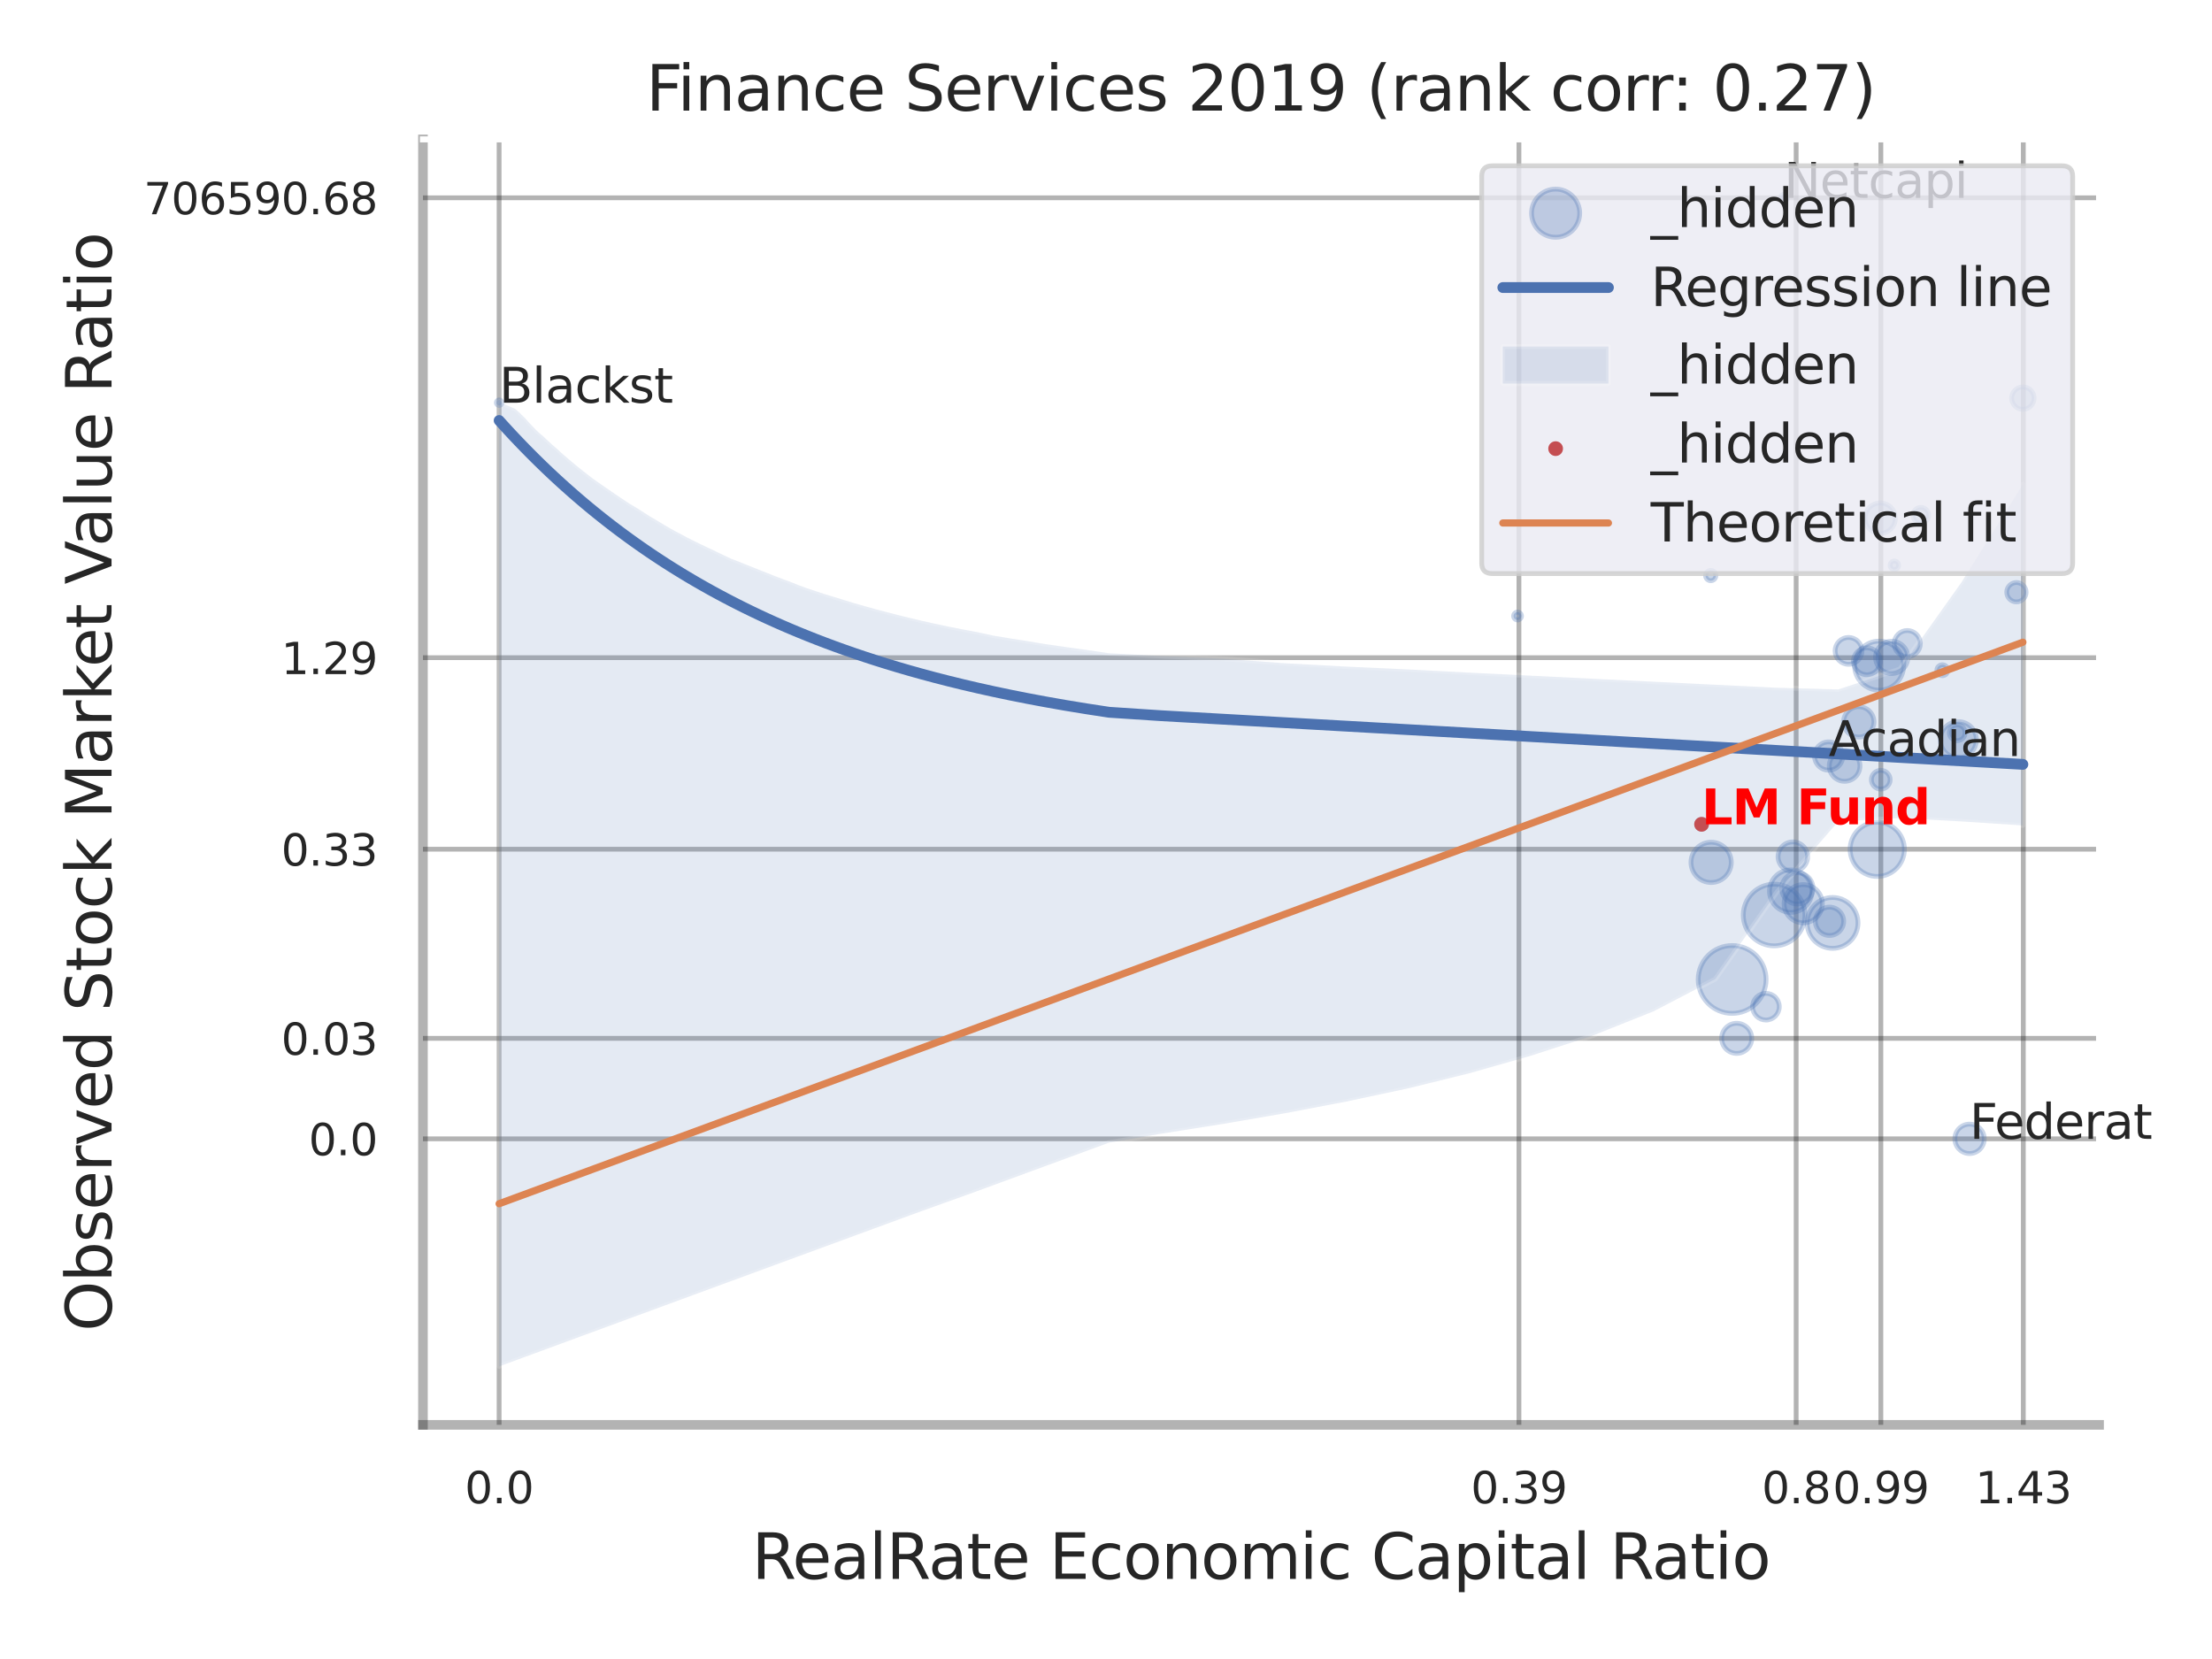 <?xml version="1.0" encoding="utf-8" standalone="no"?>
<!DOCTYPE svg PUBLIC "-//W3C//DTD SVG 1.1//EN"
  "http://www.w3.org/Graphics/SVG/1.1/DTD/svg11.dtd">
<svg xmlns:xlink="http://www.w3.org/1999/xlink" width="460.8pt" height="345.6pt" viewBox="0 0 460.8 345.6" xmlns="http://www.w3.org/2000/svg" version="1.1">
 <defs>
  <style type="text/css">*{stroke-linejoin: round; stroke-linecap: butt}</style>
 </defs>
 <g id="figure_1">
  <g id="patch_1">
   <path d="M 0 345.6 
L 460.8 345.6 
L 460.8 0 
L 0 0 
z
" style="fill: #ffffff"/>
  </g>
  <g id="axes_1">
   <g id="patch_2">
    <path d="M 88.11 296.82 
L 437.275 296.82 
L 437.275 29.04 
L 88.11 29.04 
z
" style="fill: #ffffff"/>
   </g>
   <g id="matplotlib.axis_1">
    <g id="xtick_1">
     <g id="line2d_1">
      <path d="M 103.973 296.82 
L 103.973 29.04 
" clip-path="url(#p0188d5b6ef)" style="fill: none; stroke: #000000; stroke-opacity: 0.3; stroke-linecap: round"/>
     </g>
     <g id="text_1">
      <!-- 0.0 -->
      <g style="fill: #262626" transform="translate(96.817 313.159) scale(0.09 -0.09)">
       <defs>
        <path id="DejaVuSans-30" d="M 2034 4250 
Q 1547 4250 1301 3770 
Q 1056 3291 1056 2328 
Q 1056 1369 1301 889 
Q 1547 409 2034 409 
Q 2525 409 2770 889 
Q 3016 1369 3016 2328 
Q 3016 3291 2770 3770 
Q 2525 4250 2034 4250 
z
M 2034 4750 
Q 2819 4750 3233 4129 
Q 3647 3509 3647 2328 
Q 3647 1150 3233 529 
Q 2819 -91 2034 -91 
Q 1250 -91 836 529 
Q 422 1150 422 2328 
Q 422 3509 836 4129 
Q 1250 4750 2034 4750 
z
" transform="scale(0.016)"/>
        <path id="DejaVuSans-2e" d="M 684 794 
L 1344 794 
L 1344 0 
L 684 0 
L 684 794 
z
" transform="scale(0.016)"/>
       </defs>
       <use xlink:href="#DejaVuSans-30"/>
       <use xlink:href="#DejaVuSans-2e" transform="translate(63.623 0)"/>
       <use xlink:href="#DejaVuSans-30" transform="translate(95.41 0)"/>
      </g>
     </g>
    </g>
    <g id="xtick_2">
     <g id="line2d_2">
      <path d="M 316.421 296.82 
L 316.421 29.04 
" clip-path="url(#p0188d5b6ef)" style="fill: none; stroke: #000000; stroke-opacity: 0.3; stroke-linecap: round"/>
     </g>
     <g id="text_2">
      <!-- 0.39 -->
      <g style="fill: #262626" transform="translate(306.402 313.159) scale(0.09 -0.09)">
       <defs>
        <path id="DejaVuSans-33" d="M 2597 2516 
Q 3050 2419 3304 2112 
Q 3559 1806 3559 1356 
Q 3559 666 3084 287 
Q 2609 -91 1734 -91 
Q 1441 -91 1130 -33 
Q 819 25 488 141 
L 488 750 
Q 750 597 1062 519 
Q 1375 441 1716 441 
Q 2309 441 2620 675 
Q 2931 909 2931 1356 
Q 2931 1769 2642 2001 
Q 2353 2234 1838 2234 
L 1294 2234 
L 1294 2753 
L 1863 2753 
Q 2328 2753 2575 2939 
Q 2822 3125 2822 3475 
Q 2822 3834 2567 4026 
Q 2313 4219 1838 4219 
Q 1578 4219 1281 4162 
Q 984 4106 628 3988 
L 628 4550 
Q 988 4650 1302 4700 
Q 1616 4750 1894 4750 
Q 2613 4750 3031 4423 
Q 3450 4097 3450 3541 
Q 3450 3153 3228 2886 
Q 3006 2619 2597 2516 
z
" transform="scale(0.016)"/>
        <path id="DejaVuSans-39" d="M 703 97 
L 703 672 
Q 941 559 1184 500 
Q 1428 441 1663 441 
Q 2288 441 2617 861 
Q 2947 1281 2994 2138 
Q 2813 1869 2534 1725 
Q 2256 1581 1919 1581 
Q 1219 1581 811 2004 
Q 403 2428 403 3163 
Q 403 3881 828 4315 
Q 1253 4750 1959 4750 
Q 2769 4750 3195 4129 
Q 3622 3509 3622 2328 
Q 3622 1225 3098 567 
Q 2575 -91 1691 -91 
Q 1453 -91 1209 -44 
Q 966 3 703 97 
z
M 1959 2075 
Q 2384 2075 2632 2365 
Q 2881 2656 2881 3163 
Q 2881 3666 2632 3958 
Q 2384 4250 1959 4250 
Q 1534 4250 1286 3958 
Q 1038 3666 1038 3163 
Q 1038 2656 1286 2365 
Q 1534 2075 1959 2075 
z
" transform="scale(0.016)"/>
       </defs>
       <use xlink:href="#DejaVuSans-30"/>
       <use xlink:href="#DejaVuSans-2e" transform="translate(63.623 0)"/>
       <use xlink:href="#DejaVuSans-33" transform="translate(95.41 0)"/>
       <use xlink:href="#DejaVuSans-39" transform="translate(159.033 0)"/>
      </g>
     </g>
    </g>
    <g id="xtick_3">
     <g id="line2d_3">
      <path d="M 374.171 296.82 
L 374.171 29.04 
" clip-path="url(#p0188d5b6ef)" style="fill: none; stroke: #000000; stroke-opacity: 0.3; stroke-linecap: round"/>
     </g>
     <g id="text_3">
      <!-- 0.8 -->
      <g style="fill: #262626" transform="translate(367.014 313.159) scale(0.09 -0.09)">
       <defs>
        <path id="DejaVuSans-38" d="M 2034 2216 
Q 1584 2216 1326 1975 
Q 1069 1734 1069 1313 
Q 1069 891 1326 650 
Q 1584 409 2034 409 
Q 2484 409 2743 651 
Q 3003 894 3003 1313 
Q 3003 1734 2745 1975 
Q 2488 2216 2034 2216 
z
M 1403 2484 
Q 997 2584 770 2862 
Q 544 3141 544 3541 
Q 544 4100 942 4425 
Q 1341 4750 2034 4750 
Q 2731 4750 3128 4425 
Q 3525 4100 3525 3541 
Q 3525 3141 3298 2862 
Q 3072 2584 2669 2484 
Q 3125 2378 3379 2068 
Q 3634 1759 3634 1313 
Q 3634 634 3220 271 
Q 2806 -91 2034 -91 
Q 1263 -91 848 271 
Q 434 634 434 1313 
Q 434 1759 690 2068 
Q 947 2378 1403 2484 
z
M 1172 3481 
Q 1172 3119 1398 2916 
Q 1625 2713 2034 2713 
Q 2441 2713 2670 2916 
Q 2900 3119 2900 3481 
Q 2900 3844 2670 4047 
Q 2441 4250 2034 4250 
Q 1625 4250 1398 4047 
Q 1172 3844 1172 3481 
z
" transform="scale(0.016)"/>
       </defs>
       <use xlink:href="#DejaVuSans-30"/>
       <use xlink:href="#DejaVuSans-2e" transform="translate(63.623 0)"/>
       <use xlink:href="#DejaVuSans-38" transform="translate(95.41 0)"/>
      </g>
     </g>
    </g>
    <g id="xtick_4">
     <g id="line2d_4">
      <path d="M 391.816 296.82 
L 391.816 29.04 
" clip-path="url(#p0188d5b6ef)" style="fill: none; stroke: #000000; stroke-opacity: 0.3; stroke-linecap: round"/>
     </g>
     <g id="text_4">
      <!-- 0.99 -->
      <g style="fill: #262626" transform="translate(381.797 313.159) scale(0.09 -0.09)">
       <use xlink:href="#DejaVuSans-30"/>
       <use xlink:href="#DejaVuSans-2e" transform="translate(63.623 0)"/>
       <use xlink:href="#DejaVuSans-39" transform="translate(95.41 0)"/>
       <use xlink:href="#DejaVuSans-39" transform="translate(159.033 0)"/>
      </g>
     </g>
    </g>
    <g id="xtick_5">
     <g id="line2d_5">
      <path d="M 421.493 296.82 
L 421.493 29.04 
" clip-path="url(#p0188d5b6ef)" style="fill: none; stroke: #000000; stroke-opacity: 0.3; stroke-linecap: round"/>
     </g>
     <g id="text_5">
      <!-- 1.43 -->
      <g style="fill: #262626" transform="translate(411.474 313.159) scale(0.09 -0.09)">
       <defs>
        <path id="DejaVuSans-31" d="M 794 531 
L 1825 531 
L 1825 4091 
L 703 3866 
L 703 4441 
L 1819 4666 
L 2450 4666 
L 2450 531 
L 3481 531 
L 3481 0 
L 794 0 
L 794 531 
z
" transform="scale(0.016)"/>
        <path id="DejaVuSans-34" d="M 2419 4116 
L 825 1625 
L 2419 1625 
L 2419 4116 
z
M 2253 4666 
L 3047 4666 
L 3047 1625 
L 3713 1625 
L 3713 1100 
L 3047 1100 
L 3047 0 
L 2419 0 
L 2419 1100 
L 313 1100 
L 313 1709 
L 2253 4666 
z
" transform="scale(0.016)"/>
       </defs>
       <use xlink:href="#DejaVuSans-31"/>
       <use xlink:href="#DejaVuSans-2e" transform="translate(63.623 0)"/>
       <use xlink:href="#DejaVuSans-34" transform="translate(95.41 0)"/>
       <use xlink:href="#DejaVuSans-33" transform="translate(159.033 0)"/>
      </g>
     </g>
    </g>
    <g id="xtick_6"/>
    <g id="xtick_7"/>
    <g id="xtick_8"/>
    <g id="text_6">
     <!-- RealRate Economic Capital Ratio -->
     <g style="fill: #262626" transform="translate(156.639 328.908) scale(0.13 -0.13)">
      <defs>
       <path id="DejaVuSans-52" d="M 2841 2188 
Q 3044 2119 3236 1894 
Q 3428 1669 3622 1275 
L 4263 0 
L 3584 0 
L 2988 1197 
Q 2756 1666 2539 1819 
Q 2322 1972 1947 1972 
L 1259 1972 
L 1259 0 
L 628 0 
L 628 4666 
L 2053 4666 
Q 2853 4666 3247 4331 
Q 3641 3997 3641 3322 
Q 3641 2881 3436 2590 
Q 3231 2300 2841 2188 
z
M 1259 4147 
L 1259 2491 
L 2053 2491 
Q 2509 2491 2742 2702 
Q 2975 2913 2975 3322 
Q 2975 3731 2742 3939 
Q 2509 4147 2053 4147 
L 1259 4147 
z
" transform="scale(0.016)"/>
       <path id="DejaVuSans-65" d="M 3597 1894 
L 3597 1613 
L 953 1613 
Q 991 1019 1311 708 
Q 1631 397 2203 397 
Q 2534 397 2845 478 
Q 3156 559 3463 722 
L 3463 178 
Q 3153 47 2828 -22 
Q 2503 -91 2169 -91 
Q 1331 -91 842 396 
Q 353 884 353 1716 
Q 353 2575 817 3079 
Q 1281 3584 2069 3584 
Q 2775 3584 3186 3129 
Q 3597 2675 3597 1894 
z
M 3022 2063 
Q 3016 2534 2758 2815 
Q 2500 3097 2075 3097 
Q 1594 3097 1305 2825 
Q 1016 2553 972 2059 
L 3022 2063 
z
" transform="scale(0.016)"/>
       <path id="DejaVuSans-61" d="M 2194 1759 
Q 1497 1759 1228 1600 
Q 959 1441 959 1056 
Q 959 750 1161 570 
Q 1363 391 1709 391 
Q 2188 391 2477 730 
Q 2766 1069 2766 1631 
L 2766 1759 
L 2194 1759 
z
M 3341 1997 
L 3341 0 
L 2766 0 
L 2766 531 
Q 2569 213 2275 61 
Q 1981 -91 1556 -91 
Q 1019 -91 701 211 
Q 384 513 384 1019 
Q 384 1609 779 1909 
Q 1175 2209 1959 2209 
L 2766 2209 
L 2766 2266 
Q 2766 2663 2505 2880 
Q 2244 3097 1772 3097 
Q 1472 3097 1187 3025 
Q 903 2953 641 2809 
L 641 3341 
Q 956 3463 1253 3523 
Q 1550 3584 1831 3584 
Q 2591 3584 2966 3190 
Q 3341 2797 3341 1997 
z
" transform="scale(0.016)"/>
       <path id="DejaVuSans-6c" d="M 603 4863 
L 1178 4863 
L 1178 0 
L 603 0 
L 603 4863 
z
" transform="scale(0.016)"/>
       <path id="DejaVuSans-74" d="M 1172 4494 
L 1172 3500 
L 2356 3500 
L 2356 3053 
L 1172 3053 
L 1172 1153 
Q 1172 725 1289 603 
Q 1406 481 1766 481 
L 2356 481 
L 2356 0 
L 1766 0 
Q 1100 0 847 248 
Q 594 497 594 1153 
L 594 3053 
L 172 3053 
L 172 3500 
L 594 3500 
L 594 4494 
L 1172 4494 
z
" transform="scale(0.016)"/>
       <path id="DejaVuSans-20" transform="scale(0.016)"/>
       <path id="DejaVuSans-45" d="M 628 4666 
L 3578 4666 
L 3578 4134 
L 1259 4134 
L 1259 2753 
L 3481 2753 
L 3481 2222 
L 1259 2222 
L 1259 531 
L 3634 531 
L 3634 0 
L 628 0 
L 628 4666 
z
" transform="scale(0.016)"/>
       <path id="DejaVuSans-63" d="M 3122 3366 
L 3122 2828 
Q 2878 2963 2633 3030 
Q 2388 3097 2138 3097 
Q 1578 3097 1268 2742 
Q 959 2388 959 1747 
Q 959 1106 1268 751 
Q 1578 397 2138 397 
Q 2388 397 2633 464 
Q 2878 531 3122 666 
L 3122 134 
Q 2881 22 2623 -34 
Q 2366 -91 2075 -91 
Q 1284 -91 818 406 
Q 353 903 353 1747 
Q 353 2603 823 3093 
Q 1294 3584 2113 3584 
Q 2378 3584 2631 3529 
Q 2884 3475 3122 3366 
z
" transform="scale(0.016)"/>
       <path id="DejaVuSans-6f" d="M 1959 3097 
Q 1497 3097 1228 2736 
Q 959 2375 959 1747 
Q 959 1119 1226 758 
Q 1494 397 1959 397 
Q 2419 397 2687 759 
Q 2956 1122 2956 1747 
Q 2956 2369 2687 2733 
Q 2419 3097 1959 3097 
z
M 1959 3584 
Q 2709 3584 3137 3096 
Q 3566 2609 3566 1747 
Q 3566 888 3137 398 
Q 2709 -91 1959 -91 
Q 1206 -91 779 398 
Q 353 888 353 1747 
Q 353 2609 779 3096 
Q 1206 3584 1959 3584 
z
" transform="scale(0.016)"/>
       <path id="DejaVuSans-6e" d="M 3513 2113 
L 3513 0 
L 2938 0 
L 2938 2094 
Q 2938 2591 2744 2837 
Q 2550 3084 2163 3084 
Q 1697 3084 1428 2787 
Q 1159 2491 1159 1978 
L 1159 0 
L 581 0 
L 581 3500 
L 1159 3500 
L 1159 2956 
Q 1366 3272 1645 3428 
Q 1925 3584 2291 3584 
Q 2894 3584 3203 3211 
Q 3513 2838 3513 2113 
z
" transform="scale(0.016)"/>
       <path id="DejaVuSans-6d" d="M 3328 2828 
Q 3544 3216 3844 3400 
Q 4144 3584 4550 3584 
Q 5097 3584 5394 3201 
Q 5691 2819 5691 2113 
L 5691 0 
L 5113 0 
L 5113 2094 
Q 5113 2597 4934 2840 
Q 4756 3084 4391 3084 
Q 3944 3084 3684 2787 
Q 3425 2491 3425 1978 
L 3425 0 
L 2847 0 
L 2847 2094 
Q 2847 2600 2669 2842 
Q 2491 3084 2119 3084 
Q 1678 3084 1418 2786 
Q 1159 2488 1159 1978 
L 1159 0 
L 581 0 
L 581 3500 
L 1159 3500 
L 1159 2956 
Q 1356 3278 1631 3431 
Q 1906 3584 2284 3584 
Q 2666 3584 2933 3390 
Q 3200 3197 3328 2828 
z
" transform="scale(0.016)"/>
       <path id="DejaVuSans-69" d="M 603 3500 
L 1178 3500 
L 1178 0 
L 603 0 
L 603 3500 
z
M 603 4863 
L 1178 4863 
L 1178 4134 
L 603 4134 
L 603 4863 
z
" transform="scale(0.016)"/>
       <path id="DejaVuSans-43" d="M 4122 4306 
L 4122 3641 
Q 3803 3938 3442 4084 
Q 3081 4231 2675 4231 
Q 1875 4231 1450 3742 
Q 1025 3253 1025 2328 
Q 1025 1406 1450 917 
Q 1875 428 2675 428 
Q 3081 428 3442 575 
Q 3803 722 4122 1019 
L 4122 359 
Q 3791 134 3420 21 
Q 3050 -91 2638 -91 
Q 1578 -91 968 557 
Q 359 1206 359 2328 
Q 359 3453 968 4101 
Q 1578 4750 2638 4750 
Q 3056 4750 3426 4639 
Q 3797 4528 4122 4306 
z
" transform="scale(0.016)"/>
       <path id="DejaVuSans-70" d="M 1159 525 
L 1159 -1331 
L 581 -1331 
L 581 3500 
L 1159 3500 
L 1159 2969 
Q 1341 3281 1617 3432 
Q 1894 3584 2278 3584 
Q 2916 3584 3314 3078 
Q 3713 2572 3713 1747 
Q 3713 922 3314 415 
Q 2916 -91 2278 -91 
Q 1894 -91 1617 61 
Q 1341 213 1159 525 
z
M 3116 1747 
Q 3116 2381 2855 2742 
Q 2594 3103 2138 3103 
Q 1681 3103 1420 2742 
Q 1159 2381 1159 1747 
Q 1159 1113 1420 752 
Q 1681 391 2138 391 
Q 2594 391 2855 752 
Q 3116 1113 3116 1747 
z
" transform="scale(0.016)"/>
      </defs>
      <use xlink:href="#DejaVuSans-52"/>
      <use xlink:href="#DejaVuSans-65" transform="translate(64.982 0)"/>
      <use xlink:href="#DejaVuSans-61" transform="translate(126.506 0)"/>
      <use xlink:href="#DejaVuSans-6c" transform="translate(187.785 0)"/>
      <use xlink:href="#DejaVuSans-52" transform="translate(215.568 0)"/>
      <use xlink:href="#DejaVuSans-61" transform="translate(282.801 0)"/>
      <use xlink:href="#DejaVuSans-74" transform="translate(344.08 0)"/>
      <use xlink:href="#DejaVuSans-65" transform="translate(383.289 0)"/>
      <use xlink:href="#DejaVuSans-20" transform="translate(444.812 0)"/>
      <use xlink:href="#DejaVuSans-45" transform="translate(476.6 0)"/>
      <use xlink:href="#DejaVuSans-63" transform="translate(539.783 0)"/>
      <use xlink:href="#DejaVuSans-6f" transform="translate(594.764 0)"/>
      <use xlink:href="#DejaVuSans-6e" transform="translate(655.945 0)"/>
      <use xlink:href="#DejaVuSans-6f" transform="translate(719.324 0)"/>
      <use xlink:href="#DejaVuSans-6d" transform="translate(780.506 0)"/>
      <use xlink:href="#DejaVuSans-69" transform="translate(877.918 0)"/>
      <use xlink:href="#DejaVuSans-63" transform="translate(905.701 0)"/>
      <use xlink:href="#DejaVuSans-20" transform="translate(960.682 0)"/>
      <use xlink:href="#DejaVuSans-43" transform="translate(992.469 0)"/>
      <use xlink:href="#DejaVuSans-61" transform="translate(1062.293 0)"/>
      <use xlink:href="#DejaVuSans-70" transform="translate(1123.572 0)"/>
      <use xlink:href="#DejaVuSans-69" transform="translate(1187.049 0)"/>
      <use xlink:href="#DejaVuSans-74" transform="translate(1214.832 0)"/>
      <use xlink:href="#DejaVuSans-61" transform="translate(1254.041 0)"/>
      <use xlink:href="#DejaVuSans-6c" transform="translate(1315.32 0)"/>
      <use xlink:href="#DejaVuSans-20" transform="translate(1343.104 0)"/>
      <use xlink:href="#DejaVuSans-52" transform="translate(1374.891 0)"/>
      <use xlink:href="#DejaVuSans-61" transform="translate(1442.123 0)"/>
      <use xlink:href="#DejaVuSans-74" transform="translate(1503.402 0)"/>
      <use xlink:href="#DejaVuSans-69" transform="translate(1542.611 0)"/>
      <use xlink:href="#DejaVuSans-6f" transform="translate(1570.395 0)"/>
     </g>
    </g>
   </g>
   <g id="matplotlib.axis_2">
    <g id="ytick_1">
     <g id="line2d_6">
      <path d="M 88.11 237.235 
L 437.275 237.235 
" clip-path="url(#p0188d5b6ef)" style="fill: none; stroke: #000000; stroke-opacity: 0.3; stroke-linecap: round"/>
     </g>
     <g id="text_7">
      <!-- 0.0 -->
      <g style="fill: #262626" transform="translate(64.297 240.655) scale(0.09 -0.09)">
       <use xlink:href="#DejaVuSans-30"/>
       <use xlink:href="#DejaVuSans-2e" transform="translate(63.623 0)"/>
       <use xlink:href="#DejaVuSans-30" transform="translate(95.41 0)"/>
      </g>
     </g>
    </g>
    <g id="ytick_2">
     <g id="line2d_7">
      <path d="M 88.11 216.304 
L 437.275 216.304 
" clip-path="url(#p0188d5b6ef)" style="fill: none; stroke: #000000; stroke-opacity: 0.3; stroke-linecap: round"/>
     </g>
     <g id="text_8">
      <!-- 0.03 -->
      <g style="fill: #262626" transform="translate(58.571 219.724) scale(0.09 -0.09)">
       <use xlink:href="#DejaVuSans-30"/>
       <use xlink:href="#DejaVuSans-2e" transform="translate(63.623 0)"/>
       <use xlink:href="#DejaVuSans-30" transform="translate(95.41 0)"/>
       <use xlink:href="#DejaVuSans-33" transform="translate(159.033 0)"/>
      </g>
     </g>
    </g>
    <g id="ytick_3">
     <g id="line2d_8">
      <path d="M 88.11 176.905 
L 437.275 176.905 
" clip-path="url(#p0188d5b6ef)" style="fill: none; stroke: #000000; stroke-opacity: 0.3; stroke-linecap: round"/>
     </g>
     <g id="text_9">
      <!-- 0.33 -->
      <g style="fill: #262626" transform="translate(58.571 180.324) scale(0.09 -0.09)">
       <use xlink:href="#DejaVuSans-30"/>
       <use xlink:href="#DejaVuSans-2e" transform="translate(63.623 0)"/>
       <use xlink:href="#DejaVuSans-33" transform="translate(95.41 0)"/>
       <use xlink:href="#DejaVuSans-33" transform="translate(159.033 0)"/>
      </g>
     </g>
    </g>
    <g id="ytick_4">
     <g id="line2d_9">
      <path d="M 88.11 137.003 
L 437.275 137.003 
" clip-path="url(#p0188d5b6ef)" style="fill: none; stroke: #000000; stroke-opacity: 0.3; stroke-linecap: round"/>
     </g>
     <g id="text_10">
      <!-- 1.29 -->
      <g style="fill: #262626" transform="translate(58.571 140.422) scale(0.09 -0.09)">
       <defs>
        <path id="DejaVuSans-32" d="M 1228 531 
L 3431 531 
L 3431 0 
L 469 0 
L 469 531 
Q 828 903 1448 1529 
Q 2069 2156 2228 2338 
Q 2531 2678 2651 2914 
Q 2772 3150 2772 3378 
Q 2772 3750 2511 3984 
Q 2250 4219 1831 4219 
Q 1534 4219 1204 4116 
Q 875 4013 500 3803 
L 500 4441 
Q 881 4594 1212 4672 
Q 1544 4750 1819 4750 
Q 2544 4750 2975 4387 
Q 3406 4025 3406 3419 
Q 3406 3131 3298 2873 
Q 3191 2616 2906 2266 
Q 2828 2175 2409 1742 
Q 1991 1309 1228 531 
z
" transform="scale(0.016)"/>
       </defs>
       <use xlink:href="#DejaVuSans-31"/>
       <use xlink:href="#DejaVuSans-2e" transform="translate(63.623 0)"/>
       <use xlink:href="#DejaVuSans-32" transform="translate(95.41 0)"/>
       <use xlink:href="#DejaVuSans-39" transform="translate(159.033 0)"/>
      </g>
     </g>
    </g>
    <g id="ytick_5">
     <g id="line2d_10">
      <path d="M 88.11 41.209 
L 437.275 41.209 
" clip-path="url(#p0188d5b6ef)" style="fill: none; stroke: #000000; stroke-opacity: 0.3; stroke-linecap: round"/>
     </g>
     <g id="text_11">
      <!-- 706590.68 -->
      <g style="fill: #262626" transform="translate(29.94 44.628) scale(0.09 -0.09)">
       <defs>
        <path id="DejaVuSans-37" d="M 525 4666 
L 3525 4666 
L 3525 4397 
L 1831 0 
L 1172 0 
L 2766 4134 
L 525 4134 
L 525 4666 
z
" transform="scale(0.016)"/>
        <path id="DejaVuSans-36" d="M 2113 2584 
Q 1688 2584 1439 2293 
Q 1191 2003 1191 1497 
Q 1191 994 1439 701 
Q 1688 409 2113 409 
Q 2538 409 2786 701 
Q 3034 994 3034 1497 
Q 3034 2003 2786 2293 
Q 2538 2584 2113 2584 
z
M 3366 4563 
L 3366 3988 
Q 3128 4100 2886 4159 
Q 2644 4219 2406 4219 
Q 1781 4219 1451 3797 
Q 1122 3375 1075 2522 
Q 1259 2794 1537 2939 
Q 1816 3084 2150 3084 
Q 2853 3084 3261 2657 
Q 3669 2231 3669 1497 
Q 3669 778 3244 343 
Q 2819 -91 2113 -91 
Q 1303 -91 875 529 
Q 447 1150 447 2328 
Q 447 3434 972 4092 
Q 1497 4750 2381 4750 
Q 2619 4750 2861 4703 
Q 3103 4656 3366 4563 
z
" transform="scale(0.016)"/>
        <path id="DejaVuSans-35" d="M 691 4666 
L 3169 4666 
L 3169 4134 
L 1269 4134 
L 1269 2991 
Q 1406 3038 1543 3061 
Q 1681 3084 1819 3084 
Q 2600 3084 3056 2656 
Q 3513 2228 3513 1497 
Q 3513 744 3044 326 
Q 2575 -91 1722 -91 
Q 1428 -91 1123 -41 
Q 819 9 494 109 
L 494 744 
Q 775 591 1075 516 
Q 1375 441 1709 441 
Q 2250 441 2565 725 
Q 2881 1009 2881 1497 
Q 2881 1984 2565 2268 
Q 2250 2553 1709 2553 
Q 1456 2553 1204 2497 
Q 953 2441 691 2322 
L 691 4666 
z
" transform="scale(0.016)"/>
       </defs>
       <use xlink:href="#DejaVuSans-37"/>
       <use xlink:href="#DejaVuSans-30" transform="translate(63.623 0)"/>
       <use xlink:href="#DejaVuSans-36" transform="translate(127.246 0)"/>
       <use xlink:href="#DejaVuSans-35" transform="translate(190.869 0)"/>
       <use xlink:href="#DejaVuSans-39" transform="translate(254.492 0)"/>
       <use xlink:href="#DejaVuSans-30" transform="translate(318.115 0)"/>
       <use xlink:href="#DejaVuSans-2e" transform="translate(381.738 0)"/>
       <use xlink:href="#DejaVuSans-36" transform="translate(413.525 0)"/>
       <use xlink:href="#DejaVuSans-38" transform="translate(477.148 0)"/>
      </g>
     </g>
    </g>
    <g id="ytick_6"/>
    <g id="ytick_7"/>
    <g id="ytick_8"/>
    <g id="ytick_9"/>
    <g id="ytick_10"/>
    <g id="ytick_11"/>
    <g id="text_12">
     <!-- Observed Stock Market Value Ratio -->
     <g style="fill: #262626" transform="translate(23.236 277.332) rotate(-90) scale(0.13 -0.13)">
      <defs>
       <path id="DejaVuSans-4f" d="M 2522 4238 
Q 1834 4238 1429 3725 
Q 1025 3213 1025 2328 
Q 1025 1447 1429 934 
Q 1834 422 2522 422 
Q 3209 422 3611 934 
Q 4013 1447 4013 2328 
Q 4013 3213 3611 3725 
Q 3209 4238 2522 4238 
z
M 2522 4750 
Q 3503 4750 4090 4092 
Q 4678 3434 4678 2328 
Q 4678 1225 4090 567 
Q 3503 -91 2522 -91 
Q 1538 -91 948 565 
Q 359 1222 359 2328 
Q 359 3434 948 4092 
Q 1538 4750 2522 4750 
z
" transform="scale(0.016)"/>
       <path id="DejaVuSans-62" d="M 3116 1747 
Q 3116 2381 2855 2742 
Q 2594 3103 2138 3103 
Q 1681 3103 1420 2742 
Q 1159 2381 1159 1747 
Q 1159 1113 1420 752 
Q 1681 391 2138 391 
Q 2594 391 2855 752 
Q 3116 1113 3116 1747 
z
M 1159 2969 
Q 1341 3281 1617 3432 
Q 1894 3584 2278 3584 
Q 2916 3584 3314 3078 
Q 3713 2572 3713 1747 
Q 3713 922 3314 415 
Q 2916 -91 2278 -91 
Q 1894 -91 1617 61 
Q 1341 213 1159 525 
L 1159 0 
L 581 0 
L 581 4863 
L 1159 4863 
L 1159 2969 
z
" transform="scale(0.016)"/>
       <path id="DejaVuSans-73" d="M 2834 3397 
L 2834 2853 
Q 2591 2978 2328 3040 
Q 2066 3103 1784 3103 
Q 1356 3103 1142 2972 
Q 928 2841 928 2578 
Q 928 2378 1081 2264 
Q 1234 2150 1697 2047 
L 1894 2003 
Q 2506 1872 2764 1633 
Q 3022 1394 3022 966 
Q 3022 478 2636 193 
Q 2250 -91 1575 -91 
Q 1294 -91 989 -36 
Q 684 19 347 128 
L 347 722 
Q 666 556 975 473 
Q 1284 391 1588 391 
Q 1994 391 2212 530 
Q 2431 669 2431 922 
Q 2431 1156 2273 1281 
Q 2116 1406 1581 1522 
L 1381 1569 
Q 847 1681 609 1914 
Q 372 2147 372 2553 
Q 372 3047 722 3315 
Q 1072 3584 1716 3584 
Q 2034 3584 2315 3537 
Q 2597 3491 2834 3397 
z
" transform="scale(0.016)"/>
       <path id="DejaVuSans-72" d="M 2631 2963 
Q 2534 3019 2420 3045 
Q 2306 3072 2169 3072 
Q 1681 3072 1420 2755 
Q 1159 2438 1159 1844 
L 1159 0 
L 581 0 
L 581 3500 
L 1159 3500 
L 1159 2956 
Q 1341 3275 1631 3429 
Q 1922 3584 2338 3584 
Q 2397 3584 2469 3576 
Q 2541 3569 2628 3553 
L 2631 2963 
z
" transform="scale(0.016)"/>
       <path id="DejaVuSans-76" d="M 191 3500 
L 800 3500 
L 1894 563 
L 2988 3500 
L 3597 3500 
L 2284 0 
L 1503 0 
L 191 3500 
z
" transform="scale(0.016)"/>
       <path id="DejaVuSans-64" d="M 2906 2969 
L 2906 4863 
L 3481 4863 
L 3481 0 
L 2906 0 
L 2906 525 
Q 2725 213 2448 61 
Q 2172 -91 1784 -91 
Q 1150 -91 751 415 
Q 353 922 353 1747 
Q 353 2572 751 3078 
Q 1150 3584 1784 3584 
Q 2172 3584 2448 3432 
Q 2725 3281 2906 2969 
z
M 947 1747 
Q 947 1113 1208 752 
Q 1469 391 1925 391 
Q 2381 391 2643 752 
Q 2906 1113 2906 1747 
Q 2906 2381 2643 2742 
Q 2381 3103 1925 3103 
Q 1469 3103 1208 2742 
Q 947 2381 947 1747 
z
" transform="scale(0.016)"/>
       <path id="DejaVuSans-53" d="M 3425 4513 
L 3425 3897 
Q 3066 4069 2747 4153 
Q 2428 4238 2131 4238 
Q 1616 4238 1336 4038 
Q 1056 3838 1056 3469 
Q 1056 3159 1242 3001 
Q 1428 2844 1947 2747 
L 2328 2669 
Q 3034 2534 3370 2195 
Q 3706 1856 3706 1288 
Q 3706 609 3251 259 
Q 2797 -91 1919 -91 
Q 1588 -91 1214 -16 
Q 841 59 441 206 
L 441 856 
Q 825 641 1194 531 
Q 1563 422 1919 422 
Q 2459 422 2753 634 
Q 3047 847 3047 1241 
Q 3047 1584 2836 1778 
Q 2625 1972 2144 2069 
L 1759 2144 
Q 1053 2284 737 2584 
Q 422 2884 422 3419 
Q 422 4038 858 4394 
Q 1294 4750 2059 4750 
Q 2388 4750 2728 4690 
Q 3069 4631 3425 4513 
z
" transform="scale(0.016)"/>
       <path id="DejaVuSans-6b" d="M 581 4863 
L 1159 4863 
L 1159 1991 
L 2875 3500 
L 3609 3500 
L 1753 1863 
L 3688 0 
L 2938 0 
L 1159 1709 
L 1159 0 
L 581 0 
L 581 4863 
z
" transform="scale(0.016)"/>
       <path id="DejaVuSans-4d" d="M 628 4666 
L 1569 4666 
L 2759 1491 
L 3956 4666 
L 4897 4666 
L 4897 0 
L 4281 0 
L 4281 4097 
L 3078 897 
L 2444 897 
L 1241 4097 
L 1241 0 
L 628 0 
L 628 4666 
z
" transform="scale(0.016)"/>
       <path id="DejaVuSans-56" d="M 1831 0 
L 50 4666 
L 709 4666 
L 2188 738 
L 3669 4666 
L 4325 4666 
L 2547 0 
L 1831 0 
z
" transform="scale(0.016)"/>
       <path id="DejaVuSans-75" d="M 544 1381 
L 544 3500 
L 1119 3500 
L 1119 1403 
Q 1119 906 1312 657 
Q 1506 409 1894 409 
Q 2359 409 2629 706 
Q 2900 1003 2900 1516 
L 2900 3500 
L 3475 3500 
L 3475 0 
L 2900 0 
L 2900 538 
Q 2691 219 2414 64 
Q 2138 -91 1772 -91 
Q 1169 -91 856 284 
Q 544 659 544 1381 
z
M 1991 3584 
L 1991 3584 
z
" transform="scale(0.016)"/>
      </defs>
      <use xlink:href="#DejaVuSans-4f"/>
      <use xlink:href="#DejaVuSans-62" transform="translate(78.711 0)"/>
      <use xlink:href="#DejaVuSans-73" transform="translate(142.188 0)"/>
      <use xlink:href="#DejaVuSans-65" transform="translate(194.287 0)"/>
      <use xlink:href="#DejaVuSans-72" transform="translate(255.811 0)"/>
      <use xlink:href="#DejaVuSans-76" transform="translate(296.924 0)"/>
      <use xlink:href="#DejaVuSans-65" transform="translate(356.104 0)"/>
      <use xlink:href="#DejaVuSans-64" transform="translate(417.627 0)"/>
      <use xlink:href="#DejaVuSans-20" transform="translate(481.104 0)"/>
      <use xlink:href="#DejaVuSans-53" transform="translate(512.891 0)"/>
      <use xlink:href="#DejaVuSans-74" transform="translate(576.367 0)"/>
      <use xlink:href="#DejaVuSans-6f" transform="translate(615.576 0)"/>
      <use xlink:href="#DejaVuSans-63" transform="translate(676.758 0)"/>
      <use xlink:href="#DejaVuSans-6b" transform="translate(731.738 0)"/>
      <use xlink:href="#DejaVuSans-20" transform="translate(789.648 0)"/>
      <use xlink:href="#DejaVuSans-4d" transform="translate(821.436 0)"/>
      <use xlink:href="#DejaVuSans-61" transform="translate(907.715 0)"/>
      <use xlink:href="#DejaVuSans-72" transform="translate(968.994 0)"/>
      <use xlink:href="#DejaVuSans-6b" transform="translate(1010.107 0)"/>
      <use xlink:href="#DejaVuSans-65" transform="translate(1064.393 0)"/>
      <use xlink:href="#DejaVuSans-74" transform="translate(1125.916 0)"/>
      <use xlink:href="#DejaVuSans-20" transform="translate(1165.125 0)"/>
      <use xlink:href="#DejaVuSans-56" transform="translate(1196.912 0)"/>
      <use xlink:href="#DejaVuSans-61" transform="translate(1257.57 0)"/>
      <use xlink:href="#DejaVuSans-6c" transform="translate(1318.85 0)"/>
      <use xlink:href="#DejaVuSans-75" transform="translate(1346.633 0)"/>
      <use xlink:href="#DejaVuSans-65" transform="translate(1410.012 0)"/>
      <use xlink:href="#DejaVuSans-20" transform="translate(1471.535 0)"/>
      <use xlink:href="#DejaVuSans-52" transform="translate(1503.322 0)"/>
      <use xlink:href="#DejaVuSans-61" transform="translate(1570.555 0)"/>
      <use xlink:href="#DejaVuSans-74" transform="translate(1631.834 0)"/>
      <use xlink:href="#DejaVuSans-69" transform="translate(1671.043 0)"/>
      <use xlink:href="#DejaVuSans-6f" transform="translate(1698.826 0)"/>
     </g>
    </g>
   </g>
   <g id="PathCollection_1">
    <path d="M 367.875 212.496 
C 368.613 212.496 369.321 212.202 369.842 211.681 
C 370.364 211.159 370.657 210.452 370.657 209.714 
C 370.657 208.976 370.364 208.269 369.842 207.747 
C 369.321 207.225 368.613 206.932 367.875 206.932 
C 367.138 206.932 366.43 207.225 365.908 207.747 
C 365.387 208.269 365.094 208.976 365.094 209.714 
C 365.094 210.452 365.387 211.159 365.908 211.681 
C 366.43 212.202 367.138 212.496 367.875 212.496 
z
" clip-path="url(#p0188d5b6ef)" style="fill: #4c72b0; fill-opacity: 0.3; stroke: #4c72b0; stroke-opacity: 0.3"/>
    <path d="M 400.144 108.987 
C 400.579 108.987 400.997 108.814 401.305 108.506 
C 401.613 108.198 401.786 107.78 401.786 107.345 
C 401.786 106.909 401.613 106.492 401.305 106.184 
C 400.997 105.876 400.579 105.703 400.144 105.703 
C 399.708 105.703 399.29 105.876 398.983 106.184 
C 398.675 106.492 398.502 106.909 398.502 107.345 
C 398.502 107.78 398.675 108.198 398.983 108.506 
C 399.29 108.814 399.708 108.987 400.144 108.987 
z
" clip-path="url(#p0188d5b6ef)" style="fill: #4c72b0; fill-opacity: 0.3; stroke: #4c72b0; stroke-opacity: 0.3"/>
    <path d="M 404.628 140.766 
C 404.931 140.766 405.222 140.645 405.437 140.431 
C 405.651 140.217 405.772 139.926 405.772 139.622 
C 405.772 139.319 405.651 139.028 405.437 138.813 
C 405.222 138.599 404.931 138.478 404.628 138.478 
C 404.325 138.478 404.034 138.599 403.819 138.813 
C 403.605 139.028 403.484 139.319 403.484 139.622 
C 403.484 139.926 403.605 140.217 403.819 140.431 
C 404.034 140.645 404.325 140.766 404.628 140.766 
z
" clip-path="url(#p0188d5b6ef)" style="fill: #4c72b0; fill-opacity: 0.3; stroke: #4c72b0; stroke-opacity: 0.3"/>
    <path d="M 360.839 211.111 
C 362.715 211.111 364.513 210.366 365.839 209.04 
C 367.165 207.714 367.911 205.915 367.911 204.04 
C 367.911 202.164 367.165 200.366 365.839 199.04 
C 364.513 197.714 362.715 196.969 360.839 196.969 
C 358.964 196.969 357.165 197.714 355.839 199.04 
C 354.513 200.366 353.768 202.164 353.768 204.04 
C 353.768 205.915 354.513 207.714 355.839 209.04 
C 357.165 210.366 358.964 211.111 360.839 211.111 
z
" clip-path="url(#p0188d5b6ef)" style="fill: #4c72b0; fill-opacity: 0.3; stroke: #4c72b0; stroke-opacity: 0.3"/>
    <path d="M 374.421 188.327 
C 375.286 188.327 376.115 187.983 376.726 187.372 
C 377.337 186.761 377.681 185.932 377.681 185.067 
C 377.681 184.202 377.337 183.373 376.726 182.762 
C 376.115 182.151 375.286 181.807 374.421 181.807 
C 373.556 181.807 372.727 182.151 372.116 182.762 
C 371.505 183.373 371.161 184.202 371.161 185.067 
C 371.161 185.932 371.505 186.761 372.116 187.372 
C 372.727 187.983 373.556 188.327 374.421 188.327 
z
" clip-path="url(#p0188d5b6ef)" style="fill: #4c72b0; fill-opacity: 0.3; stroke: #4c72b0; stroke-opacity: 0.3"/>
    <path d="M 361.783 219.44 
C 362.616 219.44 363.414 219.109 364.003 218.521 
C 364.591 217.932 364.922 217.134 364.922 216.301 
C 364.922 215.469 364.591 214.67 364.003 214.082 
C 363.414 213.493 362.616 213.163 361.783 213.163 
C 360.951 213.163 360.153 213.493 359.564 214.082 
C 358.976 214.67 358.645 215.469 358.645 216.301 
C 358.645 217.134 358.976 217.932 359.564 218.521 
C 360.153 219.109 360.951 219.44 361.783 219.44 
z
" clip-path="url(#p0188d5b6ef)" style="fill: #4c72b0; fill-opacity: 0.3; stroke: #4c72b0; stroke-opacity: 0.3"/>
    <path d="M 420.058 125.389 
C 420.594 125.389 421.107 125.176 421.486 124.798 
C 421.865 124.419 422.077 123.906 422.077 123.37 
C 422.077 122.835 421.865 122.321 421.486 121.942 
C 421.107 121.564 420.594 121.351 420.058 121.351 
C 419.523 121.351 419.009 121.564 418.631 121.942 
C 418.252 122.321 418.039 122.835 418.039 123.37 
C 418.039 123.906 418.252 124.419 418.631 124.798 
C 419.009 125.176 419.523 125.389 420.058 125.389 
z
" clip-path="url(#p0188d5b6ef)" style="fill: #4c72b0; fill-opacity: 0.3; stroke: #4c72b0; stroke-opacity: 0.3"/>
    <path d="M 381.759 197.557 
C 383.164 197.557 384.512 196.998 385.506 196.005 
C 386.5 195.011 387.058 193.663 387.058 192.258 
C 387.058 190.853 386.5 189.505 385.506 188.511 
C 384.512 187.518 383.164 186.959 381.759 186.959 
C 380.354 186.959 379.006 187.518 378.013 188.511 
C 377.019 189.505 376.461 190.853 376.461 192.258 
C 376.461 193.663 377.019 195.011 378.013 196.005 
C 379.006 196.998 380.354 197.557 381.759 197.557 
z
" clip-path="url(#p0188d5b6ef)" style="fill: #4c72b0; fill-opacity: 0.3; stroke: #4c72b0; stroke-opacity: 0.3"/>
    <path d="M 410.295 240.303 
C 411.107 240.303 411.886 239.98 412.461 239.406 
C 413.035 238.831 413.358 238.052 413.358 237.239 
C 413.358 236.427 413.035 235.648 412.461 235.073 
C 411.886 234.499 411.107 234.176 410.295 234.176 
C 409.482 234.176 408.703 234.499 408.128 235.073 
C 407.554 235.648 407.231 236.427 407.231 237.239 
C 407.231 238.052 407.554 238.831 408.128 239.406 
C 408.703 239.98 409.482 240.303 410.295 240.303 
z
" clip-path="url(#p0188d5b6ef)" style="fill: #4c72b0; fill-opacity: 0.3; stroke: #4c72b0; stroke-opacity: 0.3"/>
    <path d="M 407.73 154.292 
C 408.166 154.292 408.584 154.118 408.893 153.81 
C 409.201 153.501 409.375 153.083 409.375 152.647 
C 409.375 152.21 409.201 151.792 408.893 151.483 
C 408.584 151.175 408.166 151.002 407.73 151.002 
C 407.293 151.002 406.875 151.175 406.566 151.483 
C 406.258 151.792 406.085 152.21 406.085 152.647 
C 406.085 153.083 406.258 153.501 406.566 153.81 
C 406.875 154.118 407.293 154.292 407.73 154.292 
z
" clip-path="url(#p0188d5b6ef)" style="fill: #4c72b0; fill-opacity: 0.3; stroke: #4c72b0; stroke-opacity: 0.3"/>
    <path d="M 356.459 183.845 
C 357.572 183.845 358.64 183.403 359.427 182.616 
C 360.214 181.829 360.657 180.761 360.657 179.647 
C 360.657 178.534 360.214 177.466 359.427 176.679 
C 358.64 175.892 357.572 175.449 356.459 175.449 
C 355.345 175.449 354.277 175.892 353.49 176.679 
C 352.703 177.466 352.261 178.534 352.261 179.647 
C 352.261 180.761 352.703 181.829 353.49 182.616 
C 354.277 183.403 355.345 183.845 356.459 183.845 
z
" clip-path="url(#p0188d5b6ef)" style="fill: #4c72b0; fill-opacity: 0.3; stroke: #4c72b0; stroke-opacity: 0.3"/>
    <path d="M 407.957 157.856 
C 408.954 157.856 409.911 157.459 410.616 156.754 
C 411.322 156.049 411.718 155.092 411.718 154.094 
C 411.718 153.097 411.322 152.14 410.616 151.434 
C 409.911 150.729 408.954 150.333 407.957 150.333 
C 406.959 150.333 406.002 150.729 405.297 151.434 
C 404.591 152.14 404.195 153.097 404.195 154.094 
C 404.195 155.092 404.591 156.049 405.297 156.754 
C 406.002 157.459 406.959 157.856 407.957 157.856 
z
" clip-path="url(#p0188d5b6ef)" style="fill: #4c72b0; fill-opacity: 0.3; stroke: #4c72b0; stroke-opacity: 0.3"/>
    <path d="M 394.629 118.649 
C 394.865 118.649 395.092 118.556 395.259 118.388 
C 395.426 118.221 395.52 117.995 395.52 117.758 
C 395.52 117.522 395.426 117.295 395.259 117.128 
C 395.092 116.961 394.865 116.867 394.629 116.867 
C 394.392 116.867 394.165 116.961 393.998 117.128 
C 393.831 117.295 393.737 117.522 393.737 117.758 
C 393.737 117.995 393.831 118.221 393.998 118.388 
C 394.165 118.556 394.392 118.649 394.629 118.649 
z
" clip-path="url(#p0188d5b6ef)" style="fill: #4c72b0; fill-opacity: 0.3; stroke: #4c72b0; stroke-opacity: 0.3"/>
    <path d="M 421.404 85.278 
C 422.025 85.278 422.62 85.031 423.058 84.593 
C 423.497 84.154 423.743 83.559 423.743 82.939 
C 423.743 82.318 423.497 81.723 423.058 81.285 
C 422.62 80.846 422.025 80.599 421.404 80.599 
C 420.784 80.599 420.189 80.846 419.75 81.285 
C 419.312 81.723 419.065 82.318 419.065 82.939 
C 419.065 83.559 419.312 84.154 419.75 84.593 
C 420.189 85.031 420.784 85.278 421.404 85.278 
z
" clip-path="url(#p0188d5b6ef)" style="fill: #4c72b0; fill-opacity: 0.3; stroke: #4c72b0; stroke-opacity: 0.3"/>
    <path d="M 391.68 111.114 
C 392.521 111.114 393.327 110.78 393.922 110.185 
C 394.517 109.591 394.851 108.784 394.851 107.943 
C 394.851 107.103 394.517 106.296 393.922 105.701 
C 393.327 105.107 392.521 104.773 391.68 104.773 
C 390.839 104.773 390.033 105.107 389.438 105.701 
C 388.844 106.296 388.51 107.103 388.51 107.943 
C 388.51 108.784 388.844 109.591 389.438 110.185 
C 390.033 110.78 390.839 111.114 391.68 111.114 
z
" clip-path="url(#p0188d5b6ef)" style="fill: #4c72b0; fill-opacity: 0.3; stroke: #4c72b0; stroke-opacity: 0.3"/>
    <path d="M 394.076 140.306 
C 394.968 140.306 395.823 139.952 396.454 139.321 
C 397.084 138.691 397.439 137.835 397.439 136.943 
C 397.439 136.052 397.084 135.196 396.454 134.566 
C 395.823 133.935 394.968 133.581 394.076 133.581 
C 393.184 133.581 392.329 133.935 391.698 134.566 
C 391.068 135.196 390.713 136.052 390.713 136.943 
C 390.713 137.835 391.068 138.691 391.698 139.321 
C 392.329 139.952 393.184 140.306 394.076 140.306 
z
" clip-path="url(#p0188d5b6ef)" style="fill: #4c72b0; fill-opacity: 0.3; stroke: #4c72b0; stroke-opacity: 0.3"/>
    <path d="M 384.267 162.761 
C 385.116 162.761 385.929 162.424 386.529 161.825 
C 387.129 161.225 387.466 160.411 387.466 159.563 
C 387.466 158.715 387.129 157.901 386.529 157.301 
C 385.929 156.701 385.116 156.364 384.267 156.364 
C 383.419 156.364 382.605 156.701 382.006 157.301 
C 381.406 157.901 381.069 158.715 381.069 159.563 
C 381.069 160.411 381.406 161.225 382.006 161.825 
C 382.605 162.424 383.419 162.761 384.267 162.761 
z
" clip-path="url(#p0188d5b6ef)" style="fill: #4c72b0; fill-opacity: 0.3; stroke: #4c72b0; stroke-opacity: 0.3"/>
    <path d="M 391.459 143.78 
C 392.814 143.78 394.113 143.242 395.072 142.284 
C 396.03 141.326 396.568 140.026 396.568 138.671 
C 396.568 137.316 396.03 136.016 395.072 135.058 
C 394.113 134.1 392.814 133.562 391.459 133.562 
C 390.104 133.562 388.804 134.1 387.846 135.058 
C 386.888 136.016 386.349 137.316 386.349 138.671 
C 386.349 140.026 386.888 141.326 387.846 142.284 
C 388.804 143.242 390.104 143.78 391.459 143.78 
z
" clip-path="url(#p0188d5b6ef)" style="fill: #4c72b0; fill-opacity: 0.3; stroke: #4c72b0; stroke-opacity: 0.3"/>
    <path d="M 375.644 192.242 
C 376.7 192.242 377.713 191.823 378.46 191.076 
C 379.207 190.329 379.627 189.316 379.627 188.26 
C 379.627 187.204 379.207 186.191 378.46 185.444 
C 377.713 184.697 376.7 184.278 375.644 184.278 
C 374.588 184.278 373.575 184.697 372.828 185.444 
C 372.081 186.191 371.662 187.204 371.662 188.26 
C 371.662 189.316 372.081 190.329 372.828 191.076 
C 373.575 191.823 374.588 192.242 375.644 192.242 
z
" clip-path="url(#p0188d5b6ef)" style="fill: #4c72b0; fill-opacity: 0.3; stroke: #4c72b0; stroke-opacity: 0.3"/>
    <path d="M 391.067 182.578 
C 392.567 182.578 394.005 181.982 395.065 180.922 
C 396.125 179.862 396.721 178.424 396.721 176.925 
C 396.721 175.425 396.125 173.987 395.065 172.927 
C 394.005 171.867 392.567 171.271 391.067 171.271 
C 389.568 171.271 388.13 171.867 387.07 172.927 
C 386.01 173.987 385.414 175.425 385.414 176.925 
C 385.414 178.424 386.01 179.862 387.07 180.922 
C 388.13 181.982 389.568 182.578 391.067 182.578 
z
" clip-path="url(#p0188d5b6ef)" style="fill: #4c72b0; fill-opacity: 0.3; stroke: #4c72b0; stroke-opacity: 0.3"/>
    <path d="M 371.634 41.94 
C 371.827 41.94 372.012 41.863 372.149 41.727 
C 372.285 41.59 372.362 41.405 372.362 41.212 
C 372.362 41.019 372.285 40.833 372.149 40.697 
C 372.012 40.56 371.827 40.484 371.634 40.484 
C 371.441 40.484 371.255 40.56 371.119 40.697 
C 370.982 40.833 370.906 41.019 370.906 41.212 
C 370.906 41.405 370.982 41.59 371.119 41.727 
C 371.255 41.863 371.441 41.94 371.634 41.94 
z
" clip-path="url(#p0188d5b6ef)" style="fill: #4c72b0; fill-opacity: 0.3; stroke: #4c72b0; stroke-opacity: 0.3"/>
    <path d="M 103.981 84.468 
C 104.135 84.468 104.283 84.407 104.391 84.298 
C 104.5 84.189 104.561 84.042 104.561 83.888 
C 104.561 83.734 104.5 83.586 104.391 83.477 
C 104.283 83.369 104.135 83.308 103.981 83.308 
C 103.827 83.308 103.68 83.369 103.571 83.477 
C 103.462 83.586 103.401 83.734 103.401 83.888 
C 103.401 84.042 103.462 84.189 103.571 84.298 
C 103.68 84.407 103.827 84.468 103.981 84.468 
z
" clip-path="url(#p0188d5b6ef)" style="fill: #4c72b0; fill-opacity: 0.3; stroke: #4c72b0; stroke-opacity: 0.3"/>
    <path d="M 387.214 153.54 
C 388.053 153.54 388.857 153.207 389.45 152.614 
C 390.043 152.021 390.376 151.217 390.376 150.378 
C 390.376 149.54 390.043 148.735 389.45 148.143 
C 388.857 147.55 388.053 147.216 387.214 147.216 
C 386.376 147.216 385.571 147.55 384.978 148.143 
C 384.385 148.735 384.052 149.54 384.052 150.378 
C 384.052 151.217 384.385 152.021 384.978 152.614 
C 385.571 153.207 386.376 153.54 387.214 153.54 
z
" clip-path="url(#p0188d5b6ef)" style="fill: #4c72b0; fill-opacity: 0.3; stroke: #4c72b0; stroke-opacity: 0.3"/>
    <path d="M 385.085 138.387 
C 385.826 138.387 386.538 138.092 387.062 137.567 
C 387.587 137.043 387.882 136.331 387.882 135.589 
C 387.882 134.848 387.587 134.136 387.062 133.612 
C 386.538 133.087 385.826 132.792 385.085 132.792 
C 384.343 132.792 383.631 133.087 383.107 133.612 
C 382.582 134.136 382.287 134.848 382.287 135.589 
C 382.287 136.331 382.582 137.043 383.107 137.567 
C 383.631 138.092 384.343 138.387 385.085 138.387 
z
" clip-path="url(#p0188d5b6ef)" style="fill: #4c72b0; fill-opacity: 0.3; stroke: #4c72b0; stroke-opacity: 0.3"/>
    <path d="M 373.047 190.065 
C 374.221 190.065 375.347 189.599 376.177 188.769 
C 377.007 187.939 377.473 186.813 377.473 185.639 
C 377.473 184.465 377.007 183.339 376.177 182.509 
C 375.347 181.679 374.221 181.213 373.047 181.213 
C 371.873 181.213 370.747 181.679 369.917 182.509 
C 369.087 183.339 368.621 184.465 368.621 185.639 
C 368.621 186.813 369.087 187.939 369.917 188.769 
C 370.747 189.599 371.873 190.065 373.047 190.065 
z
" clip-path="url(#p0188d5b6ef)" style="fill: #4c72b0; fill-opacity: 0.3; stroke: #4c72b0; stroke-opacity: 0.3"/>
    <path d="M 373.484 181.54 
C 374.301 181.54 375.084 181.215 375.661 180.638 
C 376.239 180.06 376.563 179.277 376.563 178.46 
C 376.563 177.644 376.239 176.861 375.661 176.283 
C 375.084 175.706 374.301 175.381 373.484 175.381 
C 372.668 175.381 371.884 175.706 371.307 176.283 
C 370.73 176.861 370.405 177.644 370.405 178.46 
C 370.405 179.277 370.73 180.06 371.307 180.638 
C 371.884 181.215 372.668 181.54 373.484 181.54 
z
" clip-path="url(#p0188d5b6ef)" style="fill: #4c72b0; fill-opacity: 0.3; stroke: #4c72b0; stroke-opacity: 0.3"/>
    <path d="M 391.799 164.385 
C 392.318 164.385 392.815 164.179 393.182 163.812 
C 393.549 163.445 393.755 162.947 393.755 162.429 
C 393.755 161.91 393.549 161.412 393.182 161.046 
C 392.815 160.679 392.318 160.473 391.799 160.473 
C 391.28 160.473 390.782 160.679 390.416 161.046 
C 390.049 161.412 389.843 161.91 389.843 162.429 
C 389.843 162.947 390.049 163.445 390.416 163.812 
C 390.782 164.179 391.28 164.385 391.799 164.385 
z
" clip-path="url(#p0188d5b6ef)" style="fill: #4c72b0; fill-opacity: 0.3; stroke: #4c72b0; stroke-opacity: 0.3"/>
    <path d="M 381.117 194.877 
C 381.9 194.877 382.651 194.566 383.205 194.012 
C 383.759 193.458 384.07 192.707 384.07 191.924 
C 384.07 191.141 383.759 190.39 383.205 189.836 
C 382.651 189.282 381.9 188.971 381.117 188.971 
C 380.334 188.971 379.582 189.282 379.029 189.836 
C 378.475 190.39 378.164 191.141 378.164 191.924 
C 378.164 192.707 378.475 193.458 379.029 194.012 
C 379.582 194.566 380.334 194.877 381.117 194.877 
z
" clip-path="url(#p0188d5b6ef)" style="fill: #4c72b0; fill-opacity: 0.3; stroke: #4c72b0; stroke-opacity: 0.3"/>
    <path d="M 388.908 140.563 
C 389.653 140.563 390.368 140.267 390.895 139.74 
C 391.423 139.213 391.719 138.498 391.719 137.752 
C 391.719 137.007 391.423 136.292 390.895 135.765 
C 390.368 135.238 389.653 134.942 388.908 134.942 
C 388.163 134.942 387.448 135.238 386.921 135.765 
C 386.394 136.292 386.098 137.007 386.098 137.752 
C 386.098 138.498 386.394 139.213 386.921 139.74 
C 387.448 140.267 388.163 140.563 388.908 140.563 
z
" clip-path="url(#p0188d5b6ef)" style="fill: #4c72b0; fill-opacity: 0.3; stroke: #4c72b0; stroke-opacity: 0.3"/>
    <path d="M 369.588 197.041 
C 371.293 197.041 372.928 196.363 374.134 195.158 
C 375.34 193.952 376.017 192.316 376.017 190.611 
C 376.017 188.906 375.34 187.271 374.134 186.065 
C 372.928 184.859 371.293 184.182 369.588 184.182 
C 367.883 184.182 366.247 184.859 365.041 186.065 
C 363.836 187.271 363.158 188.906 363.158 190.611 
C 363.158 192.316 363.836 193.952 365.041 195.158 
C 366.247 196.363 367.883 197.041 369.588 197.041 
z
" clip-path="url(#p0188d5b6ef)" style="fill: #4c72b0; fill-opacity: 0.3; stroke: #4c72b0; stroke-opacity: 0.3"/>
    <path d="M 316.13 129.148 
C 316.347 129.148 316.556 129.062 316.709 128.908 
C 316.863 128.755 316.949 128.546 316.949 128.329 
C 316.949 128.112 316.863 127.904 316.709 127.75 
C 316.556 127.596 316.347 127.51 316.13 127.51 
C 315.913 127.51 315.705 127.596 315.551 127.75 
C 315.397 127.904 315.311 128.112 315.311 128.329 
C 315.311 128.546 315.397 128.755 315.551 128.908 
C 315.705 129.062 315.913 129.148 316.13 129.148 
z
" clip-path="url(#p0188d5b6ef)" style="fill: #4c72b0; fill-opacity: 0.3; stroke: #4c72b0; stroke-opacity: 0.3"/>
    <path d="M 397.319 136.793 
C 398.041 136.793 398.734 136.506 399.244 135.996 
C 399.755 135.485 400.042 134.792 400.042 134.07 
C 400.042 133.348 399.755 132.655 399.244 132.144 
C 398.734 131.633 398.041 131.346 397.319 131.346 
C 396.596 131.346 395.904 131.633 395.393 132.144 
C 394.882 132.655 394.595 133.348 394.595 134.07 
C 394.595 134.792 394.882 135.485 395.393 135.996 
C 395.904 136.506 396.596 136.793 397.319 136.793 
z
" clip-path="url(#p0188d5b6ef)" style="fill: #4c72b0; fill-opacity: 0.3; stroke: #4c72b0; stroke-opacity: 0.3"/>
    <path d="M 354.469 172.75 
C 354.743 172.75 355.006 172.641 355.2 172.447 
C 355.394 172.254 355.503 171.991 355.503 171.717 
C 355.503 171.443 355.394 171.18 355.2 170.986 
C 355.006 170.792 354.743 170.683 354.469 170.683 
C 354.195 170.683 353.933 170.792 353.739 170.986 
C 353.545 171.18 353.436 171.443 353.436 171.717 
C 353.436 171.991 353.545 172.254 353.739 172.447 
C 353.933 172.641 354.195 172.75 354.469 172.75 
z
" clip-path="url(#p0188d5b6ef)" style="fill: #4c72b0; fill-opacity: 0.3; stroke: #4c72b0; stroke-opacity: 0.3"/>
    <path d="M 356.378 120.976 
C 356.662 120.976 356.935 120.863 357.137 120.661 
C 357.338 120.46 357.451 120.187 357.451 119.902 
C 357.451 119.617 357.338 119.344 357.137 119.143 
C 356.935 118.941 356.662 118.828 356.378 118.828 
C 356.093 118.828 355.82 118.941 355.618 119.143 
C 355.417 119.344 355.304 119.617 355.304 119.902 
C 355.304 120.187 355.417 120.46 355.618 120.661 
C 355.82 120.863 356.093 120.976 356.378 120.976 
z
" clip-path="url(#p0188d5b6ef)" style="fill: #4c72b0; fill-opacity: 0.3; stroke: #4c72b0; stroke-opacity: 0.3"/>
    <path d="M 380.947 160.442 
C 381.728 160.442 382.478 160.131 383.031 159.578 
C 383.583 159.026 383.894 158.276 383.894 157.494 
C 383.894 156.713 383.583 155.963 383.031 155.41 
C 382.478 154.858 381.728 154.547 380.947 154.547 
C 380.165 154.547 379.415 154.858 378.863 155.41 
C 378.31 155.963 377.999 156.713 377.999 157.494 
C 377.999 158.276 378.31 159.026 378.863 159.578 
C 379.415 160.131 380.165 160.442 380.947 160.442 
z
" clip-path="url(#p0188d5b6ef)" style="fill: #4c72b0; fill-opacity: 0.3; stroke: #4c72b0; stroke-opacity: 0.3"/>
   </g>
   <g id="FillBetweenPolyCollection_1">
    <defs>
     <path id="mdb5430fa2c" d="M 103.981 -261.885 
L 103.981 -60.952 
L 104.633 -61.191 
L 105.291 -61.432 
L 105.956 -61.676 
L 106.628 -61.922 
L 107.308 -62.171 
L 107.995 -62.423 
L 108.69 -62.679 
L 109.392 -62.938 
L 110.103 -63.199 
L 110.822 -63.464 
L 111.548 -63.731 
L 112.284 -64.002 
L 113.028 -64.276 
L 113.781 -64.553 
L 114.544 -64.834 
L 115.315 -65.118 
L 116.097 -65.405 
L 116.888 -65.697 
L 117.689 -65.991 
L 118.501 -66.29 
L 119.323 -66.593 
L 120.156 -66.899 
L 121 -67.21 
L 121.856 -67.525 
L 122.724 -67.845 
L 123.604 -68.168 
L 124.497 -68.497 
L 125.402 -68.83 
L 126.321 -69.168 
L 127.253 -69.511 
L 128.199 -69.859 
L 129.16 -70.213 
L 130.136 -70.572 
L 131.127 -70.937 
L 132.135 -71.307 
L 133.158 -71.684 
L 134.199 -72.067 
L 135.257 -72.456 
L 136.334 -72.852 
L 137.429 -73.255 
L 138.543 -73.665 
L 139.678 -74.083 
L 140.834 -74.508 
L 142.011 -74.941 
L 143.211 -75.382 
L 144.435 -75.832 
L 145.682 -76.291 
L 146.955 -76.759 
L 148.255 -77.237 
L 149.582 -77.725 
L 150.937 -78.224 
L 152.323 -78.733 
L 153.74 -79.254 
L 155.19 -79.787 
L 156.674 -80.333 
L 158.194 -80.892 
L 159.751 -81.465 
L 161.349 -82.052 
L 162.988 -82.655 
L 164.671 -83.274 
L 166.401 -83.91 
L 168.179 -84.563 
L 170.01 -85.236 
L 171.896 -85.93 
L 173.84 -86.644 
L 175.846 -87.381 
L 177.919 -88.143 
L 180.062 -88.931 
L 182.282 -89.746 
L 184.583 -90.592 
L 186.971 -91.469 
L 189.454 -92.381 
L 192.04 -93.328 
L 194.737 -94.296 
L 197.555 -95.306 
L 200.505 -96.362 
L 203.602 -97.482 
L 206.859 -98.679 
L 210.295 -99.942 
L 213.93 -101.278 
L 217.789 -102.696 
L 221.901 -104.207 
L 226.302 -105.825 
L 231.035 -107.565 
L 242 -109.447 
L 254.815 -111.474 
L 267.629 -113.682 
L 280.444 -116.124 
L 293.258 -118.855 
L 306.073 -122.012 
L 318.888 -125.666 
L 331.702 -129.83 
L 344.517 -134.945 
L 357.331 -141.639 
L 370.146 -159.734 
L 382.96 -174.502 
L 395.775 -175.179 
L 408.59 -174.482 
L 421.404 -173.643 
L 421.404 -244.714 
L 421.404 -244.714 
L 408.59 -224.269 
L 395.775 -206.228 
L 382.96 -201.975 
L 370.146 -202.323 
L 357.331 -202.953 
L 344.517 -203.582 
L 331.702 -204.21 
L 318.888 -204.843 
L 306.073 -205.474 
L 293.258 -206.147 
L 280.444 -206.734 
L 267.629 -207.432 
L 254.815 -208.365 
L 242 -208.933 
L 231.035 -209.514 
L 226.302 -210.213 
L 221.901 -210.828 
L 217.789 -211.413 
L 213.93 -212.06 
L 210.295 -212.63 
L 206.859 -213.202 
L 203.602 -213.908 
L 200.505 -214.49 
L 197.555 -215.068 
L 194.737 -215.673 
L 192.04 -216.275 
L 189.454 -216.889 
L 186.971 -217.504 
L 184.583 -218.119 
L 182.282 -218.723 
L 180.062 -219.342 
L 177.919 -219.96 
L 175.846 -220.596 
L 173.84 -221.216 
L 171.896 -221.804 
L 170.01 -222.42 
L 168.179 -223.034 
L 166.401 -223.682 
L 164.671 -224.381 
L 162.988 -224.997 
L 161.349 -225.623 
L 159.751 -226.263 
L 158.194 -226.873 
L 156.674 -227.483 
L 155.19 -228.077 
L 153.74 -228.663 
L 152.323 -229.199 
L 150.937 -229.849 
L 149.582 -230.506 
L 148.255 -231.142 
L 146.955 -231.752 
L 145.682 -232.361 
L 144.435 -232.971 
L 143.211 -233.591 
L 142.011 -234.237 
L 140.834 -234.855 
L 139.678 -235.485 
L 138.543 -236.149 
L 137.429 -236.813 
L 136.334 -237.475 
L 135.257 -238.101 
L 134.199 -238.788 
L 133.158 -239.466 
L 132.135 -240.084 
L 131.127 -240.674 
L 130.136 -241.343 
L 129.16 -241.983 
L 128.199 -242.638 
L 127.253 -243.291 
L 126.321 -243.931 
L 125.402 -244.562 
L 124.497 -245.193 
L 123.604 -245.824 
L 122.724 -246.489 
L 121.856 -247.166 
L 121 -247.842 
L 120.156 -248.525 
L 119.323 -249.219 
L 118.501 -249.912 
L 117.689 -250.604 
L 116.888 -251.305 
L 116.097 -252.052 
L 115.315 -252.717 
L 114.544 -253.405 
L 113.781 -254.111 
L 113.028 -254.832 
L 112.284 -255.446 
L 111.548 -256.145 
L 110.822 -256.915 
L 110.103 -257.667 
L 109.392 -258.489 
L 108.69 -259.166 
L 107.995 -259.842 
L 107.308 -260.432 
L 106.628 -260.719 
L 105.956 -261.012 
L 105.291 -261.301 
L 104.633 -261.588 
L 103.981 -261.885 
z
" style="stroke: #ffffff; stroke-opacity: 0.15"/>
    </defs>
    <g clip-path="url(#p0188d5b6ef)">
     <use xlink:href="#mdb5430fa2c" x="0" y="345.6" style="fill: #4c72b0; fill-opacity: 0.15; stroke: #ffffff; stroke-opacity: 0.15"/>
    </g>
   </g>
   <g id="PathCollection_2">
    <defs>
     <path id="m164f434e05" d="M 0 1.033 
C 0.274 1.033 0.537 0.924 0.731 0.731 
C 0.924 0.537 1.033 0.274 1.033 0 
C 1.033 -0.274 0.924 -0.537 0.731 -0.731 
C 0.537 -0.924 0.274 -1.033 0 -1.033 
C -0.274 -1.033 -0.537 -0.924 -0.731 -0.731 
C -0.924 -0.537 -1.033 -0.274 -1.033 0 
C -1.033 0.274 -0.924 0.537 -0.731 0.731 
C -0.537 0.924 -0.274 1.033 0 1.033 
z
" style="stroke: #c44e52"/>
    </defs>
    <g clip-path="url(#p0188d5b6ef)">
     <use xlink:href="#m164f434e05" x="354.469" y="171.717" style="fill: #c44e52; stroke: #c44e52"/>
    </g>
   </g>
   <g id="line2d_11">
    <path d="M 103.981 87.597 
L 104.633 88.321 
L 105.291 89.044 
L 105.956 89.768 
L 106.628 90.492 
L 107.308 91.215 
L 107.995 91.939 
L 108.69 92.662 
L 109.392 93.386 
L 110.103 94.11 
L 110.822 94.833 
L 111.548 95.557 
L 112.284 96.28 
L 113.028 97.004 
L 113.781 97.727 
L 114.544 98.451 
L 115.315 99.175 
L 116.097 99.898 
L 116.888 100.622 
L 117.689 101.345 
L 118.501 102.069 
L 119.323 102.792 
L 120.156 103.516 
L 121 104.24 
L 121.856 104.963 
L 122.724 105.687 
L 123.604 106.41 
L 124.497 107.134 
L 125.402 107.857 
L 126.321 108.581 
L 127.253 109.305 
L 128.199 110.028 
L 129.16 110.752 
L 130.136 111.475 
L 131.127 112.199 
L 132.135 112.923 
L 133.158 113.646 
L 134.199 114.37 
L 135.257 115.093 
L 136.334 115.817 
L 137.429 116.54 
L 138.543 117.264 
L 139.678 117.988 
L 140.834 118.711 
L 142.011 119.435 
L 143.211 120.158 
L 144.435 120.882 
L 145.682 121.605 
L 146.955 122.329 
L 148.255 123.053 
L 149.582 123.776 
L 150.937 124.5 
L 152.323 125.223 
L 153.74 125.947 
L 155.19 126.67 
L 156.674 127.394 
L 158.194 128.118 
L 159.751 128.841 
L 161.349 129.565 
L 162.988 130.288 
L 164.671 131.012 
L 166.401 131.736 
L 168.179 132.459 
L 170.01 133.183 
L 171.896 133.906 
L 173.84 134.63 
L 175.846 135.353 
L 177.919 136.077 
L 180.062 136.801 
L 182.282 137.524 
L 184.583 138.248 
L 186.971 138.971 
L 189.454 139.695 
L 192.04 140.418 
L 194.737 141.142 
L 197.555 141.866 
L 200.505 142.589 
L 203.602 143.313 
L 206.859 144.036 
L 210.295 144.76 
L 213.93 145.484 
L 217.789 146.207 
L 221.901 146.931 
L 226.302 147.654 
L 231.035 148.378 
L 242 149.101 
L 254.815 149.825 
L 267.629 150.549 
L 280.444 151.272 
L 293.258 151.996 
L 306.073 152.719 
L 318.888 153.443 
L 331.702 154.166 
L 344.517 154.89 
L 357.331 155.614 
L 370.146 156.337 
L 382.96 157.061 
L 395.775 157.784 
L 408.59 158.508 
L 421.404 159.231 
" clip-path="url(#p0188d5b6ef)" style="fill: none; stroke: #4c72b0; stroke-width: 2.25; stroke-linecap: round"/>
   </g>
   <g id="line2d_12">
    <path d="M 367.875 153.51 
L 400.144 141.619 
L 404.628 139.967 
L 360.839 156.103 
L 374.421 151.098 
L 361.783 155.755 
L 420.058 134.281 
L 381.759 148.394 
L 410.295 137.879 
L 407.73 138.824 
L 356.459 157.718 
L 407.957 138.74 
L 394.629 143.652 
L 421.404 133.785 
L 391.68 144.738 
L 394.076 143.855 
L 384.267 147.47 
L 391.459 144.82 
L 375.644 150.648 
L 391.067 144.964 
L 371.634 152.125 
L 103.981 250.757 
L 387.214 146.384 
L 385.085 147.169 
L 373.047 151.605 
L 373.484 151.444 
L 391.799 144.695 
L 381.117 148.631 
L 388.908 145.76 
L 369.588 152.879 
L 316.13 172.579 
L 397.319 142.66 
L 354.469 158.451 
L 356.378 157.747 
L 380.947 148.694 
" clip-path="url(#p0188d5b6ef)" style="fill: none; stroke: #dd8452; stroke-width: 1.5; stroke-linecap: round"/>
   </g>
   <g id="patch_3">
    <path d="M 88.11 296.82 
L 88.11 29.04 
" style="fill: none; opacity: 0.3; stroke: #000000; stroke-width: 2; stroke-linejoin: miter; stroke-linecap: square"/>
   </g>
   <g id="patch_4">
    <path d="M 437.275 296.82 
L 437.275 29.04 
" style="fill: none; stroke: #ffffff; stroke-width: 1.25; stroke-linejoin: miter; stroke-linecap: square"/>
   </g>
   <g id="patch_5">
    <path d="M 88.11 296.82 
L 437.275 296.82 
" style="fill: none; opacity: 0.3; stroke: #000000; stroke-width: 2; stroke-linejoin: miter; stroke-linecap: square"/>
   </g>
   <g id="patch_6">
    <path d="M 88.11 29.04 
L 437.275 29.04 
" style="fill: none; stroke: #ffffff; stroke-width: 1.25; stroke-linejoin: miter; stroke-linecap: square"/>
   </g>
   <g id="text_13">
    <!-- Federat -->
    <g style="fill: #262626" transform="translate(410.295 237.239) scale(0.1 -0.1)">
     <defs>
      <path id="DejaVuSans-46" d="M 628 4666 
L 3309 4666 
L 3309 4134 
L 1259 4134 
L 1259 2759 
L 3109 2759 
L 3109 2228 
L 1259 2228 
L 1259 0 
L 628 0 
L 628 4666 
z
" transform="scale(0.016)"/>
     </defs>
     <use xlink:href="#DejaVuSans-46"/>
     <use xlink:href="#DejaVuSans-65" transform="translate(52.02 0)"/>
     <use xlink:href="#DejaVuSans-64" transform="translate(113.543 0)"/>
     <use xlink:href="#DejaVuSans-65" transform="translate(177.02 0)"/>
     <use xlink:href="#DejaVuSans-72" transform="translate(238.543 0)"/>
     <use xlink:href="#DejaVuSans-61" transform="translate(279.656 0)"/>
     <use xlink:href="#DejaVuSans-74" transform="translate(340.936 0)"/>
    </g>
   </g>
   <g id="text_14">
    <!-- Netcapi -->
    <g style="fill: #262626" transform="translate(371.634 41.212) scale(0.1 -0.1)">
     <defs>
      <path id="DejaVuSans-4e" d="M 628 4666 
L 1478 4666 
L 3547 763 
L 3547 4666 
L 4159 4666 
L 4159 0 
L 3309 0 
L 1241 3903 
L 1241 0 
L 628 0 
L 628 4666 
z
" transform="scale(0.016)"/>
     </defs>
     <use xlink:href="#DejaVuSans-4e"/>
     <use xlink:href="#DejaVuSans-65" transform="translate(74.805 0)"/>
     <use xlink:href="#DejaVuSans-74" transform="translate(136.328 0)"/>
     <use xlink:href="#DejaVuSans-63" transform="translate(175.537 0)"/>
     <use xlink:href="#DejaVuSans-61" transform="translate(230.518 0)"/>
     <use xlink:href="#DejaVuSans-70" transform="translate(291.797 0)"/>
     <use xlink:href="#DejaVuSans-69" transform="translate(355.273 0)"/>
    </g>
   </g>
   <g id="text_15">
    <!-- Blackst -->
    <g style="fill: #262626" transform="translate(103.981 83.888) scale(0.1 -0.1)">
     <defs>
      <path id="DejaVuSans-42" d="M 1259 2228 
L 1259 519 
L 2272 519 
Q 2781 519 3026 730 
Q 3272 941 3272 1375 
Q 3272 1813 3026 2020 
Q 2781 2228 2272 2228 
L 1259 2228 
z
M 1259 4147 
L 1259 2741 
L 2194 2741 
Q 2656 2741 2882 2914 
Q 3109 3088 3109 3444 
Q 3109 3797 2882 3972 
Q 2656 4147 2194 4147 
L 1259 4147 
z
M 628 4666 
L 2241 4666 
Q 2963 4666 3353 4366 
Q 3744 4066 3744 3513 
Q 3744 3084 3544 2831 
Q 3344 2578 2956 2516 
Q 3422 2416 3680 2098 
Q 3938 1781 3938 1306 
Q 3938 681 3513 340 
Q 3088 0 2303 0 
L 628 0 
L 628 4666 
z
" transform="scale(0.016)"/>
     </defs>
     <use xlink:href="#DejaVuSans-42"/>
     <use xlink:href="#DejaVuSans-6c" transform="translate(68.604 0)"/>
     <use xlink:href="#DejaVuSans-61" transform="translate(96.387 0)"/>
     <use xlink:href="#DejaVuSans-63" transform="translate(157.666 0)"/>
     <use xlink:href="#DejaVuSans-6b" transform="translate(212.646 0)"/>
     <use xlink:href="#DejaVuSans-73" transform="translate(270.557 0)"/>
     <use xlink:href="#DejaVuSans-74" transform="translate(322.656 0)"/>
    </g>
   </g>
   <g id="text_16">
    <!-- LM Fund -->
    <g style="fill: #ff0000" transform="translate(354.469 171.717) scale(0.1 -0.1)">
     <defs>
      <path id="DejaVuSans-Bold-4c" d="M 588 4666 
L 1791 4666 
L 1791 909 
L 3903 909 
L 3903 0 
L 588 0 
L 588 4666 
z
" transform="scale(0.016)"/>
      <path id="DejaVuSans-Bold-4d" d="M 588 4666 
L 2119 4666 
L 3181 2169 
L 4250 4666 
L 5778 4666 
L 5778 0 
L 4641 0 
L 4641 3413 
L 3566 897 
L 2803 897 
L 1728 3413 
L 1728 0 
L 588 0 
L 588 4666 
z
" transform="scale(0.016)"/>
      <path id="DejaVuSans-Bold-20" transform="scale(0.016)"/>
      <path id="DejaVuSans-Bold-46" d="M 588 4666 
L 3834 4666 
L 3834 3756 
L 1791 3756 
L 1791 2888 
L 3713 2888 
L 3713 1978 
L 1791 1978 
L 1791 0 
L 588 0 
L 588 4666 
z
" transform="scale(0.016)"/>
      <path id="DejaVuSans-Bold-75" d="M 500 1363 
L 500 3500 
L 1625 3500 
L 1625 3150 
Q 1625 2866 1622 2436 
Q 1619 2006 1619 1863 
Q 1619 1441 1641 1255 
Q 1663 1069 1716 984 
Q 1784 875 1895 815 
Q 2006 756 2150 756 
Q 2500 756 2700 1025 
Q 2900 1294 2900 1772 
L 2900 3500 
L 4019 3500 
L 4019 0 
L 2900 0 
L 2900 506 
Q 2647 200 2364 54 
Q 2081 -91 1741 -91 
Q 1134 -91 817 281 
Q 500 653 500 1363 
z
" transform="scale(0.016)"/>
      <path id="DejaVuSans-Bold-6e" d="M 4056 2131 
L 4056 0 
L 2931 0 
L 2931 347 
L 2931 1631 
Q 2931 2084 2911 2256 
Q 2891 2428 2841 2509 
Q 2775 2619 2662 2680 
Q 2550 2741 2406 2741 
Q 2056 2741 1856 2470 
Q 1656 2200 1656 1722 
L 1656 0 
L 538 0 
L 538 3500 
L 1656 3500 
L 1656 2988 
Q 1909 3294 2193 3439 
Q 2478 3584 2822 3584 
Q 3428 3584 3742 3212 
Q 4056 2841 4056 2131 
z
" transform="scale(0.016)"/>
      <path id="DejaVuSans-Bold-64" d="M 2919 2988 
L 2919 4863 
L 4044 4863 
L 4044 0 
L 2919 0 
L 2919 506 
Q 2688 197 2409 53 
Q 2131 -91 1766 -91 
Q 1119 -91 703 423 
Q 288 938 288 1747 
Q 288 2556 703 3070 
Q 1119 3584 1766 3584 
Q 2128 3584 2408 3439 
Q 2688 3294 2919 2988 
z
M 2181 722 
Q 2541 722 2730 984 
Q 2919 1247 2919 1747 
Q 2919 2247 2730 2509 
Q 2541 2772 2181 2772 
Q 1825 2772 1636 2509 
Q 1447 2247 1447 1747 
Q 1447 1247 1636 984 
Q 1825 722 2181 722 
z
" transform="scale(0.016)"/>
     </defs>
     <use xlink:href="#DejaVuSans-Bold-4c"/>
     <use xlink:href="#DejaVuSans-Bold-4d" transform="translate(63.721 0)"/>
     <use xlink:href="#DejaVuSans-Bold-20" transform="translate(163.232 0)"/>
     <use xlink:href="#DejaVuSans-Bold-46" transform="translate(198.047 0)"/>
     <use xlink:href="#DejaVuSans-Bold-75" transform="translate(261.357 0)"/>
     <use xlink:href="#DejaVuSans-Bold-6e" transform="translate(332.549 0)"/>
     <use xlink:href="#DejaVuSans-Bold-64" transform="translate(403.74 0)"/>
    </g>
   </g>
   <g id="text_17">
    <!-- Acadian -->
    <g style="fill: #262626" transform="translate(380.947 157.494) scale(0.1 -0.1)">
     <defs>
      <path id="DejaVuSans-41" d="M 2188 4044 
L 1331 1722 
L 3047 1722 
L 2188 4044 
z
M 1831 4666 
L 2547 4666 
L 4325 0 
L 3669 0 
L 3244 1197 
L 1141 1197 
L 716 0 
L 50 0 
L 1831 4666 
z
" transform="scale(0.016)"/>
     </defs>
     <use xlink:href="#DejaVuSans-41"/>
     <use xlink:href="#DejaVuSans-63" transform="translate(66.658 0)"/>
     <use xlink:href="#DejaVuSans-61" transform="translate(121.639 0)"/>
     <use xlink:href="#DejaVuSans-64" transform="translate(182.918 0)"/>
     <use xlink:href="#DejaVuSans-69" transform="translate(246.395 0)"/>
     <use xlink:href="#DejaVuSans-61" transform="translate(274.178 0)"/>
     <use xlink:href="#DejaVuSans-6e" transform="translate(335.457 0)"/>
    </g>
   </g>
   <g id="text_18">
    <!-- Finance Services 2019 (rank corr: 0.27) -->
    <g style="fill: #262626" transform="translate(134.601 23.04) scale(0.13 -0.13)">
     <defs>
      <path id="DejaVuSans-28" d="M 1984 4856 
Q 1566 4138 1362 3434 
Q 1159 2731 1159 2009 
Q 1159 1288 1364 580 
Q 1569 -128 1984 -844 
L 1484 -844 
Q 1016 -109 783 600 
Q 550 1309 550 2009 
Q 550 2706 781 3412 
Q 1013 4119 1484 4856 
L 1984 4856 
z
" transform="scale(0.016)"/>
      <path id="DejaVuSans-3a" d="M 750 794 
L 1409 794 
L 1409 0 
L 750 0 
L 750 794 
z
M 750 3309 
L 1409 3309 
L 1409 2516 
L 750 2516 
L 750 3309 
z
" transform="scale(0.016)"/>
      <path id="DejaVuSans-29" d="M 513 4856 
L 1013 4856 
Q 1481 4119 1714 3412 
Q 1947 2706 1947 2009 
Q 1947 1309 1714 600 
Q 1481 -109 1013 -844 
L 513 -844 
Q 928 -128 1133 580 
Q 1338 1288 1338 2009 
Q 1338 2731 1133 3434 
Q 928 4138 513 4856 
z
" transform="scale(0.016)"/>
     </defs>
     <use xlink:href="#DejaVuSans-46"/>
     <use xlink:href="#DejaVuSans-69" transform="translate(50.27 0)"/>
     <use xlink:href="#DejaVuSans-6e" transform="translate(78.053 0)"/>
     <use xlink:href="#DejaVuSans-61" transform="translate(141.432 0)"/>
     <use xlink:href="#DejaVuSans-6e" transform="translate(202.711 0)"/>
     <use xlink:href="#DejaVuSans-63" transform="translate(266.09 0)"/>
     <use xlink:href="#DejaVuSans-65" transform="translate(321.07 0)"/>
     <use xlink:href="#DejaVuSans-20" transform="translate(382.594 0)"/>
     <use xlink:href="#DejaVuSans-53" transform="translate(414.381 0)"/>
     <use xlink:href="#DejaVuSans-65" transform="translate(477.857 0)"/>
     <use xlink:href="#DejaVuSans-72" transform="translate(539.381 0)"/>
     <use xlink:href="#DejaVuSans-76" transform="translate(580.494 0)"/>
     <use xlink:href="#DejaVuSans-69" transform="translate(639.674 0)"/>
     <use xlink:href="#DejaVuSans-63" transform="translate(667.457 0)"/>
     <use xlink:href="#DejaVuSans-65" transform="translate(722.438 0)"/>
     <use xlink:href="#DejaVuSans-73" transform="translate(783.961 0)"/>
     <use xlink:href="#DejaVuSans-20" transform="translate(836.061 0)"/>
     <use xlink:href="#DejaVuSans-32" transform="translate(867.848 0)"/>
     <use xlink:href="#DejaVuSans-30" transform="translate(931.471 0)"/>
     <use xlink:href="#DejaVuSans-31" transform="translate(995.094 0)"/>
     <use xlink:href="#DejaVuSans-39" transform="translate(1058.717 0)"/>
     <use xlink:href="#DejaVuSans-20" transform="translate(1122.34 0)"/>
     <use xlink:href="#DejaVuSans-28" transform="translate(1154.127 0)"/>
     <use xlink:href="#DejaVuSans-72" transform="translate(1193.141 0)"/>
     <use xlink:href="#DejaVuSans-61" transform="translate(1234.254 0)"/>
     <use xlink:href="#DejaVuSans-6e" transform="translate(1295.533 0)"/>
     <use xlink:href="#DejaVuSans-6b" transform="translate(1358.912 0)"/>
     <use xlink:href="#DejaVuSans-20" transform="translate(1416.822 0)"/>
     <use xlink:href="#DejaVuSans-63" transform="translate(1448.609 0)"/>
     <use xlink:href="#DejaVuSans-6f" transform="translate(1503.59 0)"/>
     <use xlink:href="#DejaVuSans-72" transform="translate(1564.771 0)"/>
     <use xlink:href="#DejaVuSans-72" transform="translate(1604.135 0)"/>
     <use xlink:href="#DejaVuSans-3a" transform="translate(1643.498 0)"/>
     <use xlink:href="#DejaVuSans-20" transform="translate(1677.189 0)"/>
     <use xlink:href="#DejaVuSans-30" transform="translate(1708.977 0)"/>
     <use xlink:href="#DejaVuSans-2e" transform="translate(1772.6 0)"/>
     <use xlink:href="#DejaVuSans-32" transform="translate(1804.387 0)"/>
     <use xlink:href="#DejaVuSans-37" transform="translate(1868.01 0)"/>
     <use xlink:href="#DejaVuSans-29" transform="translate(1931.633 0)"/>
    </g>
   </g>
   <g id="legend_1">
    <g id="patch_7">
     <path d="M 310.866 119.487 
L 429.575 119.487 
Q 431.775 119.487 431.775 117.287 
L 431.775 36.74 
Q 431.775 34.54 429.575 34.54 
L 310.866 34.54 
Q 308.666 34.54 308.666 36.74 
L 308.666 117.287 
Q 308.666 119.487 310.866 119.487 
z
" style="fill: #eaeaf2; opacity: 0.8; stroke: #cccccc; stroke-linejoin: miter"/>
    </g>
    <g id="PathCollection_3">
     <defs>
      <path id="m0c684388d8" d="M 0 5.017 
C 1.33 5.017 2.607 4.488 3.547 3.547 
C 4.488 2.607 5.017 1.33 5.017 0 
C 5.017 -1.33 4.488 -2.607 3.547 -3.547 
C 2.607 -4.488 1.33 -5.017 0 -5.017 
C -1.33 -5.017 -2.607 -4.488 -3.547 -3.547 
C -4.488 -2.607 -5.017 -1.33 -5.017 0 
C -5.017 1.33 -4.488 2.607 -3.547 3.547 
C -2.607 4.488 -1.33 5.017 0 5.017 
z
" style="stroke: #4c72b0; stroke-opacity: 0.3"/>
     </defs>
     <g>
      <use xlink:href="#m0c684388d8" x="324.066" y="44.411" style="fill: #4c72b0; fill-opacity: 0.3; stroke: #4c72b0; stroke-opacity: 0.3"/>
     </g>
    </g>
    <g id="text_19">
     <!-- _hidden -->
     <g style="fill: #262626" transform="translate(343.866 47.298) scale(0.11 -0.11)">
      <defs>
       <path id="DejaVuSans-5f" d="M 3263 -1063 
L 3263 -1509 
L -63 -1509 
L -63 -1063 
L 3263 -1063 
z
" transform="scale(0.016)"/>
       <path id="DejaVuSans-68" d="M 3513 2113 
L 3513 0 
L 2938 0 
L 2938 2094 
Q 2938 2591 2744 2837 
Q 2550 3084 2163 3084 
Q 1697 3084 1428 2787 
Q 1159 2491 1159 1978 
L 1159 0 
L 581 0 
L 581 4863 
L 1159 4863 
L 1159 2956 
Q 1366 3272 1645 3428 
Q 1925 3584 2291 3584 
Q 2894 3584 3203 3211 
Q 3513 2838 3513 2113 
z
" transform="scale(0.016)"/>
      </defs>
      <use xlink:href="#DejaVuSans-5f"/>
      <use xlink:href="#DejaVuSans-68" transform="translate(50 0)"/>
      <use xlink:href="#DejaVuSans-69" transform="translate(113.379 0)"/>
      <use xlink:href="#DejaVuSans-64" transform="translate(141.162 0)"/>
      <use xlink:href="#DejaVuSans-64" transform="translate(204.639 0)"/>
      <use xlink:href="#DejaVuSans-65" transform="translate(268.115 0)"/>
      <use xlink:href="#DejaVuSans-6e" transform="translate(329.639 0)"/>
     </g>
    </g>
    <g id="line2d_13">
     <path d="M 313.066 59.9 
L 324.066 59.9 
L 335.066 59.9 
" style="fill: none; stroke: #4c72b0; stroke-width: 2.25; stroke-linecap: round"/>
    </g>
    <g id="text_20">
     <!-- Regression line -->
     <g style="fill: #262626" transform="translate(343.866 63.75) scale(0.11 -0.11)">
      <defs>
       <path id="DejaVuSans-67" d="M 2906 1791 
Q 2906 2416 2648 2759 
Q 2391 3103 1925 3103 
Q 1463 3103 1205 2759 
Q 947 2416 947 1791 
Q 947 1169 1205 825 
Q 1463 481 1925 481 
Q 2391 481 2648 825 
Q 2906 1169 2906 1791 
z
M 3481 434 
Q 3481 -459 3084 -895 
Q 2688 -1331 1869 -1331 
Q 1566 -1331 1297 -1286 
Q 1028 -1241 775 -1147 
L 775 -588 
Q 1028 -725 1275 -790 
Q 1522 -856 1778 -856 
Q 2344 -856 2625 -561 
Q 2906 -266 2906 331 
L 2906 616 
Q 2728 306 2450 153 
Q 2172 0 1784 0 
Q 1141 0 747 490 
Q 353 981 353 1791 
Q 353 2603 747 3093 
Q 1141 3584 1784 3584 
Q 2172 3584 2450 3431 
Q 2728 3278 2906 2969 
L 2906 3500 
L 3481 3500 
L 3481 434 
z
" transform="scale(0.016)"/>
      </defs>
      <use xlink:href="#DejaVuSans-52"/>
      <use xlink:href="#DejaVuSans-65" transform="translate(64.982 0)"/>
      <use xlink:href="#DejaVuSans-67" transform="translate(126.506 0)"/>
      <use xlink:href="#DejaVuSans-72" transform="translate(189.982 0)"/>
      <use xlink:href="#DejaVuSans-65" transform="translate(228.846 0)"/>
      <use xlink:href="#DejaVuSans-73" transform="translate(290.369 0)"/>
      <use xlink:href="#DejaVuSans-73" transform="translate(342.469 0)"/>
      <use xlink:href="#DejaVuSans-69" transform="translate(394.568 0)"/>
      <use xlink:href="#DejaVuSans-6f" transform="translate(422.352 0)"/>
      <use xlink:href="#DejaVuSans-6e" transform="translate(483.533 0)"/>
      <use xlink:href="#DejaVuSans-20" transform="translate(546.912 0)"/>
      <use xlink:href="#DejaVuSans-6c" transform="translate(578.699 0)"/>
      <use xlink:href="#DejaVuSans-69" transform="translate(606.482 0)"/>
      <use xlink:href="#DejaVuSans-6e" transform="translate(634.266 0)"/>
      <use xlink:href="#DejaVuSans-65" transform="translate(697.645 0)"/>
     </g>
    </g>
    <g id="patch_8">
     <path d="M 313.066 79.896 
L 335.066 79.896 
L 335.066 72.196 
L 313.066 72.196 
z
" style="fill: #4c72b0; fill-opacity: 0.15; stroke: #ffffff; stroke-opacity: 0.15; stroke-linejoin: miter"/>
    </g>
    <g id="text_21">
     <!-- _hidden -->
     <g style="fill: #262626" transform="translate(343.866 79.896) scale(0.11 -0.11)">
      <use xlink:href="#DejaVuSans-5f"/>
      <use xlink:href="#DejaVuSans-68" transform="translate(50 0)"/>
      <use xlink:href="#DejaVuSans-69" transform="translate(113.379 0)"/>
      <use xlink:href="#DejaVuSans-64" transform="translate(141.162 0)"/>
      <use xlink:href="#DejaVuSans-64" transform="translate(204.639 0)"/>
      <use xlink:href="#DejaVuSans-65" transform="translate(268.115 0)"/>
      <use xlink:href="#DejaVuSans-6e" transform="translate(329.639 0)"/>
     </g>
    </g>
    <g id="PathCollection_4">
     <g>
      <use xlink:href="#m164f434e05" x="324.066" y="93.46" style="fill: #c44e52; stroke: #c44e52"/>
     </g>
    </g>
    <g id="text_22">
     <!-- _hidden -->
     <g style="fill: #262626" transform="translate(343.866 96.348) scale(0.11 -0.11)">
      <use xlink:href="#DejaVuSans-5f"/>
      <use xlink:href="#DejaVuSans-68" transform="translate(50 0)"/>
      <use xlink:href="#DejaVuSans-69" transform="translate(113.379 0)"/>
      <use xlink:href="#DejaVuSans-64" transform="translate(141.162 0)"/>
      <use xlink:href="#DejaVuSans-64" transform="translate(204.639 0)"/>
      <use xlink:href="#DejaVuSans-65" transform="translate(268.115 0)"/>
      <use xlink:href="#DejaVuSans-6e" transform="translate(329.639 0)"/>
     </g>
    </g>
    <g id="line2d_14">
     <path d="M 313.066 108.95 
L 324.066 108.95 
L 335.066 108.95 
" style="fill: none; stroke: #dd8452; stroke-width: 1.5; stroke-linecap: round"/>
    </g>
    <g id="text_23">
     <!-- Theoretical fit -->
     <g style="fill: #262626" transform="translate(343.866 112.8) scale(0.11 -0.11)">
      <defs>
       <path id="DejaVuSans-54" d="M -19 4666 
L 3928 4666 
L 3928 4134 
L 2272 4134 
L 2272 0 
L 1638 0 
L 1638 4134 
L -19 4134 
L -19 4666 
z
" transform="scale(0.016)"/>
       <path id="DejaVuSans-66" d="M 2375 4863 
L 2375 4384 
L 1825 4384 
Q 1516 4384 1395 4259 
Q 1275 4134 1275 3809 
L 1275 3500 
L 2222 3500 
L 2222 3053 
L 1275 3053 
L 1275 0 
L 697 0 
L 697 3053 
L 147 3053 
L 147 3500 
L 697 3500 
L 697 3744 
Q 697 4328 969 4595 
Q 1241 4863 1831 4863 
L 2375 4863 
z
" transform="scale(0.016)"/>
      </defs>
      <use xlink:href="#DejaVuSans-54"/>
      <use xlink:href="#DejaVuSans-68" transform="translate(61.084 0)"/>
      <use xlink:href="#DejaVuSans-65" transform="translate(124.463 0)"/>
      <use xlink:href="#DejaVuSans-6f" transform="translate(185.986 0)"/>
      <use xlink:href="#DejaVuSans-72" transform="translate(247.168 0)"/>
      <use xlink:href="#DejaVuSans-65" transform="translate(286.031 0)"/>
      <use xlink:href="#DejaVuSans-74" transform="translate(347.555 0)"/>
      <use xlink:href="#DejaVuSans-69" transform="translate(386.764 0)"/>
      <use xlink:href="#DejaVuSans-63" transform="translate(414.547 0)"/>
      <use xlink:href="#DejaVuSans-61" transform="translate(469.527 0)"/>
      <use xlink:href="#DejaVuSans-6c" transform="translate(530.807 0)"/>
      <use xlink:href="#DejaVuSans-20" transform="translate(558.59 0)"/>
      <use xlink:href="#DejaVuSans-66" transform="translate(590.377 0)"/>
      <use xlink:href="#DejaVuSans-69" transform="translate(625.582 0)"/>
      <use xlink:href="#DejaVuSans-74" transform="translate(653.365 0)"/>
     </g>
    </g>
   </g>
  </g>
 </g>
 <defs>
  <clipPath id="p0188d5b6ef">
   <rect x="88.11" y="29.04" width="349.165" height="267.78"/>
  </clipPath>
 </defs>
</svg>
